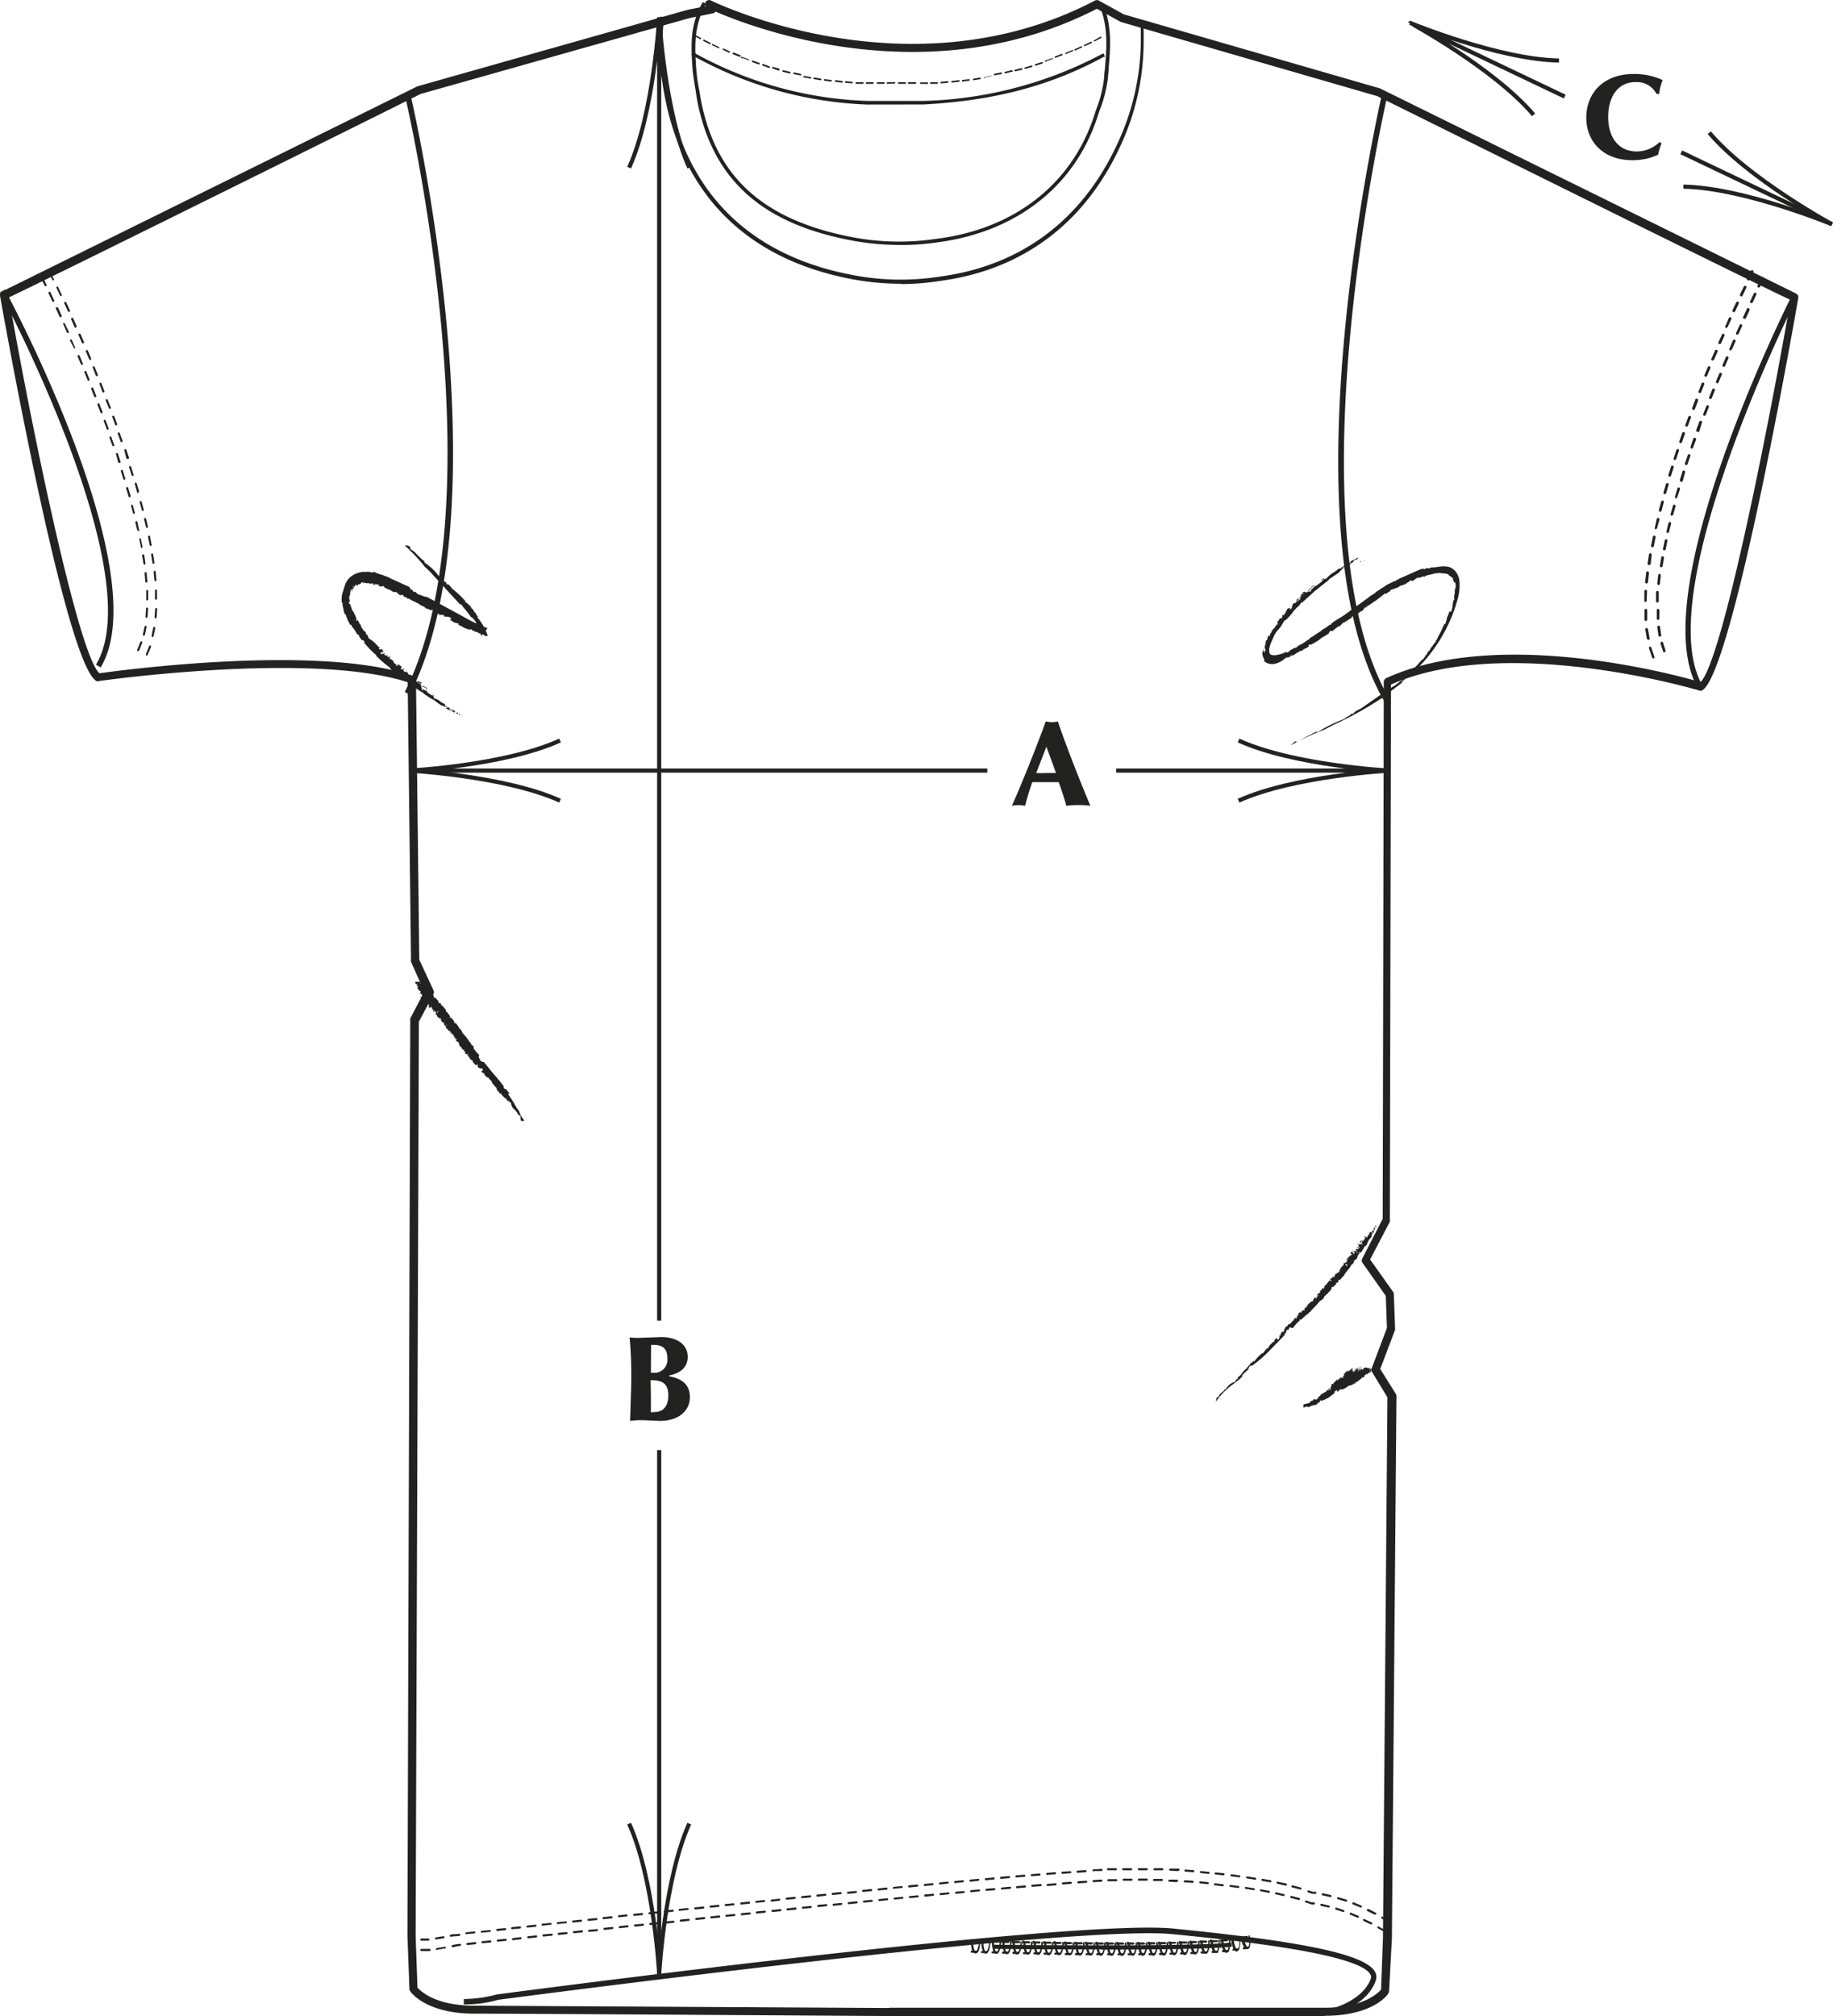 <svg xmlns="http://www.w3.org/2000/svg" viewBox="0 0 221.12 243.16" xmlns:v="https://vecta.io/nano"><g fill="#222221"><path d="M104.58 12.61a46.62 46.62 0 0 1-21.18-6l.1-.17v-.17h.06a46.15 46.15 0 0 0 21 5.9h6.87A48.6 48.6 0 0 0 133 6.48h.16l.13.37h-.13c-6.38 3.49-13.29 5.31-21.74 5.75zm2.73 229.54h52.46c4.64 0 6.44-1.74 6.83-2.18l.23-6.24.54-65.2-1.88-3.1a.51.51 0 0 1 0-.45l1.82-4.82-.14-3.87-2.82-4a.51.51 0 0 1 0-.53l2.45-4.76.13-64.75a.51.51 0 0 1 .29-.46c13.7-6.26 35.27-.31 37.91.48 2.49-2.27 7.93-29.14 10.87-46.09-7.5-3.55-49.42-24.38-49.87-24.59l-30.92-8.94-2.89-1.59c-20.17 10.36-41.23 2.4-46 .34a.51.51 0 0 1-.32.21l-2.82.57-32.46 9.16c-.34.19-42.26 21-49.66 24.54C4 52.64 9.53 79.09 12 81.2c2.6-.37 26.57-3.57 37.84.33a.51.51 0 0 1 .34.47l.4 33.75 1.72 3.7a.56.56 0 0 1 0 .44l-1.77 3.33-.39 110.28.22 6.21c.38.44 2.17 2.19 6.84 2.19l50.1.28zm52.46 1h-52.46c-.44 0-44.48-.29-50.09-.29-5.88 0-7.68-2.61-7.75-2.72a.53.53 0 0 1-.08-.27l-.24-6.4.34-110.41a.59.59 0 0 1 0-.23l1.7-3.23-1.61-3.6a.74.74 0 0 1 0-.21l-.4-33.51c-11.61-3.76-37-.18-37.23-.14a.47.47 0 0 1-.31 0C8 80.16.82 40.22 0 35.67a.48.48 0 0 1 .28-.53l50.08-24.73 32.57-9.22 2.2-.44a.48.48 0 0 1 .17-.68.48.48 0 0 1 .48 0c.24.11 23.91 11.69 46.31 0a.49.49 0 0 1 .47 0l3 1.66 30.91 8.93 50.19 24.74a.5.5 0 0 1 .27.54c-.8 4.63-8 45.32-11.6 47.33a.5.5 0 0 1-.38 0c-.24-.07-23.18-6.88-37.15-.71l-.14 64.55a.52.52 0 0 1 0 .24l-2.38 4.55 2.76 3.89a.52.52 0 0 1 .1.27l.15 4.14a.67.67 0 0 1 0 .2l-1.79 4.71 1.88 3a.5.5 0 0 1 .08.26l-.55 65.35-.34 6.41a.5.5 0 0 1-.08.26c0 .11-1.79 2.73-7.7 2.73z"/><path d="M108.67 34.22a31.4 31.4 0 0 1-6-.57C89.55 31.13 81.64 22.8 79.85 9.55A23.14 23.14 0 0 1 79.7 2l.44.05a23.19 23.19 0 0 0 .16 7.39c1.78 13.05 9.55 21.27 22.51 23.72a30.48 30.48 0 0 0 10.69.18c9.7-1.32 17.07-6.83 21.29-16a29.51 29.51 0 0 0 2.83-12.45V4a4.19 4.19 0 0 0-.11-1.11l-.09-.24.44-.07v.31a4.4 4.4 0 0 1 .1 1.2V5a29.83 29.83 0 0 1-2.82 12.64c-4.29 9.29-11.77 14.89-21.65 16.23a30.56 30.56 0 0 1-4.87.39zM84.42 4.71h0l-.71-.38a.11.11 0 0 1 0-.13.09.09 0 0 1 .13 0l.71.38a.09.09 0 0 1-.13.13M132 5a.1.1 0 0 1-.05-.14.12.12 0 0 1 .05 0l.7-.41a.12.12 0 0 1 .14 0 .11.11 0 0 1 0 .13l-.72.38zm-46.43.3h0l-.72-.36a.09.09 0 1 1 .15-.13l.72.36a.1.1 0 0 1 0 .13.1.1 0 0 1 0 .06zm45.31.25a.1.1 0 0 1-.1 0 .12.12 0 0 1 0-.15h.05l.73-.35a.09.09 0 1 1 .13.13l-.73.35zm-44.15.29h0L86 5.5a.1.1 0 0 1-.11-.1.13.13 0 0 1 0-.06.11.11 0 0 1 .14 0h0l.72.34a.1.1 0 0 1 0 .14h0zm43 .24a.11.11 0 0 1-.09 0 .11.11 0 0 1 0-.14l.73-.33a.1.1 0 0 1 .14 0 .11.11 0 0 1 0 .15h-.06l-.73.33zm-41.79.28h0L87.19 6a.1.1 0 0 1 0-.13.09.09 0 0 1 .12 0h0l.73.32a.07.07 0 0 1 0 .09.09.09 0 0 1-.08.08m40.63.19a.1.1 0 0 1-.06-.13.11.11 0 0 1 .06-.07l.74-.3a.1.1 0 0 1 .13 0h0a.1.1 0 0 1-.06.13l-.75.31zm-39.43.29h0l-.76-.31a.1.1 0 0 1 0-.13.11.11 0 0 1 .13-.06l.75.31a.1.1 0 0 1 .07.13.16.16 0 0 1-.07.07zm38.19.16a.09.09 0 0 1-.09-.06.1.1 0 0 1 0-.13l.76-.29a.1.1 0 0 1 .14 0 .1.1 0 0 1 0 .14h0l-.75.28zm-37 .28h0L89.56 7a.1.1 0 0 1-.14 0 .09.09 0 0 1 0-.13.1.1 0 0 1 .13 0l.75.28a.11.11 0 0 1 .07.13.09.09 0 0 1-.07.06m35.83.15a.1.1 0 0 1-.07-.13.1.1 0 0 1 .07-.07l.75-.26A.1.1 0 0 1 127 7a.1.1 0 0 1-.06.13l-.75.27zm-34.61.28h0l-.76-.27a.11.11 0 0 1-.06-.13.1.1 0 0 1 .12-.06h0l.75.26a.11.11 0 0 1 .07.13.12.12 0 0 1-.07.07zm33.39.16a.11.11 0 0 1-.07-.13.12.12 0 0 1 .07-.07l.75-.24a.1.1 0 0 1 .13.06.1.1 0 0 1-.07.12l-.75.25zm-32.17.26h0L92 7.91a.09.09 0 0 1-.06-.12.09.09 0 0 1 .12-.07l.74.28a.09.09 0 0 1 .07.12.08.08 0 0 1-.07.07zm30.92.12a.09.09 0 0 1-.07-.12.1.1 0 0 1 .07-.07l.77-.22a.09.09 0 0 1 .12.06h0a.09.09 0 0 1-.06.12l-.78.22zM94 8.54h0l-.8-.28a.1.1 0 0 1-.06-.13.09.09 0 0 1 .06-.07l.77.21a.11.11 0 0 1 .07.14.09.09 0 0 1-.07.06zm28.47.06a.1.1 0 0 1-.1-.07.1.1 0 0 1 .08-.12l.78-.19a.11.11 0 0 1 .11.1.13.13 0 0 1-.06.1l-.79.18zm-27.22.26h0l-.79-.19a.1.1 0 0 1-.07-.12.1.1 0 0 1 .12-.08l.78.19a.1.1 0 0 1 .07.13.12.12 0 0 1-.07.07zm26 0a.12.12 0 0 1-.08-.13.14.14 0 0 1 .08-.07l.78-.19a.1.1 0 0 1 .12.07.1.1 0 0 1-.06.13H122zm-24.72.23h0l-.76-.15a.12.12 0 0 1-.07-.13.09.09 0 0 1 .12-.07l.75.16a.1.1 0 0 1 .08.12.11.11 0 0 1-.13.08h0zm23.45 0a.09.09 0 0 1-.09-.08.09.09 0 0 1 .07-.11h0l.78-.16a.11.11 0 0 1 .13.07.1.1 0 0 1-.06.12h0l-.79.15zm-22.16.4h0L97 9.34a.09.09 0 0 1-.08-.11h0a.1.1 0 0 1 .08-.08l.79.15a.1.1 0 0 1 .07.13.1.1 0 0 1-.07.07zm20.93 0a.11.11 0 0 1-.07-.13.12.12 0 0 1 .07-.07l.79-.14a.11.11 0 0 1 .07-.06.12.12 0 0 1-.09.12l-.79.14zm-1.27.19a.11.11 0 0 1-.1-.09.1.1 0 0 1 .08-.11l.79-.12a.1.1 0 0 1 0 .19l-.79.13zM99 9.68h0l-.79-.13a.11.11 0 0 1-.09-.12.1.1 0 0 1 .12-.08l.79.13a.1.1 0 0 1 .06.13.11.11 0 0 1-.06.07zm17.13.16a.1.1 0 0 1-.1-.09.09.09 0 0 1 .08-.11l.79-.09a.1.1 0 0 1 .07.13.11.11 0 0 1-.07.06l-.8.1zm-15.86 0h0l-.8-.1a.11.11 0 0 1-.09-.11.1.1 0 0 1 .11-.08l.79.09a.1.1 0 0 1 .06.13.11.11 0 0 1-.06.07zm14.59.12a.1.1 0 1 1 0-.2h0l.8-.09a.1.1 0 0 1 .11.08.09.09 0 0 1-.07.11h0l-.8.09zm-13.31 0h0l-.75-.09a.12.12 0 0 1-.09-.12.09.09 0 0 1 .11-.08h0l.75.09a.1.1 0 0 1 0 .2zm12 .09a.11.11 0 0 1-.11-.09.11.11 0 0 1 .1-.1l.8-.07a.12.12 0 0 1 .07.13.16.16 0 0 1-.07.07l-.8.06zm-10.75 0h0l-.8-.06a.1.1 0 0 1-.07-.13.1.1 0 0 1 .07-.07l.8.07a.1.1 0 0 1 .07.12.1.1 0 0 1-.07.07m9.47.06a.1.1 0 0 1-.07-.13.12.12 0 0 1 .07-.07h.8a.1.1 0 0 1 .06.13.09.09 0 0 1-.06.07zm-8.19 0h-.8a.1.1 0 0 1-.07-.13.12.12 0 0 1 .07-.07h.8a.1.1 0 0 1 0 .2m6.9 0A.1.1 0 0 1 111 10a.12.12 0 0 1 .07-.07h.8a.1.1 0 0 1 0 .2zm-5.65 0h-.81a.11.11 0 0 1-.07-.13.12.12 0 0 1 .07-.07h.8a.1.1 0 0 1 .07.13.12.12 0 0 1-.07.07zm4.33 0a.1.1 0 0 1-.06-.2h.86a.11.11 0 0 1 .07.13.12.12 0 0 1-.07.07zm-.47 0h-.8a.11.11 0 0 1-.07-.13.12.12 0 0 1 .07-.07h.8a.1.1 0 0 1 0 .2m-2.09 0a.1.1 0 0 1-.06-.2h.96a.11.11 0 0 1 0 .09.12.12 0 0 1-.07.07zm-.47 0h-.8a.11.11 0 0 1-.07-.13.12.12 0 0 1 .07-.07h.8a.1.1 0 0 1 0 .2"/><path d="M16.67 59.47a.14.14 0 0 1-.13-.09l-.28-1a.12.12 0 0 1 .08-.15h0a.12.12 0 0 1 .15.06h0l.28.94a.13.13 0 0 1-.07.16h0zM15 57.85a.11.11 0 0 1-.12-.08l-.3-.94a.13.13 0 0 1 .07-.16.13.13 0 0 1 .16.08l.3.94a.13.13 0 0 1-.07.16h0zm1-.45a.11.11 0 0 1-.12-.09l-.31-.94a.12.12 0 0 1 .08-.15.12.12 0 0 1 .16.08l.3.94a.14.14 0 0 1-.07.16h0zm-1.63-1.58a.11.11 0 0 1-.12-.09l-.25-.94a.11.11 0 0 1 .08-.15.12.12 0 0 1 .15.08l.31.94a.12.12 0 0 1-.07.16h0zm1-.47a.13.13 0 0 1-.13-.09l-.24-.94a.12.12 0 0 1 .08-.15.12.12 0 0 1 .16.08l.32.94a.14.14 0 0 1-.07.16h0zm-1.7-1.53a.13.13 0 0 1-.12-.08l-.34-.94a.13.13 0 0 1 .07-.16h0a.12.12 0 0 1 .15.07l.34.94a.11.11 0 0 1-.07.16h0zm1-.49a.1.1 0 0 1-.12-.08l-.34-.94a.12.12 0 0 1 .08-.16.12.12 0 0 1 .15.07l.34.94a.12.12 0 0 1-.07.16h0zM13 51.83a.13.13 0 0 1-.13-.09l-.35-.94a.14.14 0 0 1 .07-.16h0a.13.13 0 0 1 .16.08l.35.94a.14.14 0 0 1-.07.16h0zm1-.52a.13.13 0 0 1-.11-.09l-.35-.94a.13.13 0 0 1 .24-.08l.35.94a.14.14 0 0 1-.07.16H14zm-1.75-1.46a.12.12 0 0 1-.11-.07l-.38-.94a.14.14 0 0 1 .06-.18.13.13 0 0 1 .17.06l.37.94a.12.12 0 0 1-.07.16h0zm1-.54a.12.12 0 0 1-.11-.07l-.38-.94a.13.13 0 0 1 .07-.16h0a.14.14 0 0 1 .16.07l.37.94a.11.11 0 0 1-.07.16h0zm-1.78-1.41a.12.12 0 0 1-.11-.07l-.36-.94a.13.13 0 0 1 .24-.09l.37.94a.11.11 0 0 1-.07.16h0zm1-.56a.11.11 0 0 1-.11-.08l-.36-.94a.12.12 0 0 1 .07-.16.13.13 0 0 1 .16.07h0l.37.94a.13.13 0 0 1-.07.16zm-1.79-1.41a.12.12 0 0 1-.11-.08l-.38-.94a.11.11 0 0 1 .07-.16.12.12 0 0 1 .16.06h0l.37.94a.12.12 0 0 1-.06.16zm1-.57a.13.13 0 0 1-.12-.08l-.37-.94a.13.13 0 0 1 .08-.16.12.12 0 0 1 .15.07l.38.94a.11.11 0 0 1-.07.16zM9.87 44a.12.12 0 0 1-.11-.08l-.4-.92a.13.13 0 0 1 .08-.16.12.12 0 0 1 .16.06l.39.94a.13.13 0 0 1-.06.17zm1-.59a.12.12 0 0 1-.11-.07l-.4-.95a.12.12 0 0 1 .07-.16.13.13 0 0 1 .17.06l.39.94a.13.13 0 0 1-.06.17zM9 42a.12.12 0 0 1-.07 0l-.45-.86a.13.13 0 0 1 0-.17h0a.13.13 0 0 1 .17 0h0l.41.95a.12.12 0 0 1-.06.16h0zm1-.57a.12.12 0 0 1-.11-.07l-.41-.94a.132.132 0 0 1 .24-.11l.41.94a.14.14 0 0 1-.07.17zm-1.82-1.27a.13.13 0 0 1-.12-.08l-.41-.94a.13.13 0 0 1 0-.17h0a.13.13 0 0 1 .17.05h0l.48.98a.12.12 0 0 1-.06.16h-.06zm1-.63a.14.14 0 0 1-.18-.07l-.41-.94a.13.13 0 0 1 .05-.17h0a.13.13 0 0 1 .17 0h0l.42.94a.13.13 0 0 1-.06.17h-.03zM7.3 38.27a.12.12 0 0 1-.11-.07l-.43-.94a.13.13 0 0 1 0-.17h0a.12.12 0 0 1 .17 0H7l.42.94a.13.13 0 0 1 0 .17h0zm1-.66a.12.12 0 0 1-.11-.07l-.43-.94a.134.134 0 0 1 .24-.12l.42.94a.12.12 0 0 1 0 .17h0zm-1.89-1.22a.13.13 0 0 1-.12-.08l-.43-.94a.13.13 0 0 1 .06-.17.14.14 0 0 1 .17.06l.43.94a.13.13 0 0 1 0 .17h0zm.94-.68a.11.11 0 0 1-.11-.07l-.44-.94a.13.13 0 0 1 .2-.12l.43.94a.13.13 0 0 1 0 .17h0zm-1.86-1.2a.14.14 0 0 1-.11-.07l-.45-.87A.12.12 0 0 1 5 33.4a.13.13 0 0 1 .17.05l.45.9a.12.12 0 0 1-.05.16h-.08zm.94-.69a.13.13 0 0 1-.11-.06l-.45-.9a.13.13 0 0 1 0-.17h0a.14.14 0 0 1 .17.06l.45.89a.13.13 0 0 1 0 .17h-.06zm5.72 46.69l-.57-.35C18.14 69.29.22 35.6 0 35.26l.59-.32c.78 1.41 18.31 34.39 11.55 45.56zM204.82 83c-6.58-11.42 10.59-45.84 11.3-47.29l.6.3c-.19.36-17.79 35.55-11.35 46.66zm-155.4.78l-.59-.33c11.53-22.74.14-71.53 0-72l.66-.15c.14.51 11.58 49.55-.06 72.47zM167 84.6c-12.33-21.23-.34-73-.22-73.56l.66.15c-.12.52-12 52.05.14 73.07zm-58.52-55.06a31.7 31.7 0 0 1-5.33-.46c-10.54-1.89-16.47-6.74-18.69-15.37a20.39 20.39 0 0 1-.47-2.3l-.06-.41c-.13-.77-.33-1.94-.38-2.59-.23-3.2-.28-5.5 1.23-8.17l.39.23c-1.44 2.6-1.39 4.86-1.17 7.96a18.56 18.56 0 0 0 .38 2.57l.06.37a21.35 21.35 0 0 0 .46 2.25c2.16 8.47 8 13.18 18.32 15.06a30.09 30.09 0 0 0 9.61.14c9.48-1.14 16.47-6.59 19.17-14.9l.25-.75a15.24 15.24 0 0 0 .94-3.76 10.54 10.54 0 0 1 .1-1.13c.21-2.52.43-5.11-.7-7.72l.41-.21c1.18 2.7.95 5.36.74 7.93 0 .37-.07.75-.09 1.12a15.41 15.41 0 0 1-1 3.91l-.25.75c-2.75 8.47-9.88 14-19.54 15.2a28.45 28.45 0 0 1-4.42.28zM18.39 76.85h0a.13.13 0 0 1-.1-.15h0l.19-1a.13.13 0 0 1 .15-.09.13.13 0 0 1 .1.15l-.19.94a.12.12 0 0 1-.14.1h0m-.73-2.28h0a.13.13 0 0 1-.12-.13h0l.07-1a.12.12 0 0 1 .24 0l-.06 1a.14.14 0 0 1-.13.12m1.09.06h0a.12.12 0 0 1-.12-.13l.08-1a.12.12 0 1 1 .24.02l-.07 1a.13.13 0 0 1-.13.11m-1-2.16a.12.12 0 0 1-.12-.12v-1a.11.11 0 0 1 .11-.13h0a.12.12 0 0 1 .12.12v1a.12.12 0 0 1-.11.13h0m1.06-.07a.12.12 0 0 1-.12-.12v-1a.14.14 0 0 1 .11-.13h0a.12.12 0 0 1 .13.11h0v1a.13.13 0 0 1-.13.13m-1.15-2.07a.13.13 0 0 1-.13-.11l-.09-1a.12.12 0 0 1 .11-.13c.08 0 .13 0 .13.11l.1 1a.12.12 0 0 1-.11.13zm1.09-.17a.11.11 0 0 1-.12-.11l-.1-1a.12.12 0 0 1 .11-.13c.07 0 .14 0 .14.11l.09 1a.12.12 0 0 1-.11.13zm-1.32-2a.12.12 0 0 1-.12-.1l-.16-1a.14.14 0 0 1 .11-.14h0a.15.15 0 0 1 .14.11l.15 1a.12.12 0 0 1-.1.14h0zm1.08-.09a.12.12 0 0 1-.12-.1l-.15-1a.12.12 0 0 1 .1-.14h0a.12.12 0 0 1 .14.1l.15 1a.12.12 0 0 1-.1.14h0zm-1.41-1.9a.13.13 0 0 1-.1-.1l-.19-.94a.13.13 0 0 1 .1-.15.13.13 0 0 1 .09.09l.19.94a.11.11 0 0 1-.09.14h0zm1.07-.29a.11.11 0 0 1-.12-.1l-.19-.94a.13.13 0 1 1 .25 0l.18.94a.11.11 0 0 1-.09.15h0zM16.67 64a.14.14 0 0 1-.13-.1l-.21-.9a.124.124 0 0 1 .24-.06l.22 1a.14.14 0 0 1-.09.15zm1.06-.34a.12.12 0 0 1-.12-.1l-.23-.94a.13.13 0 0 1 .09-.15h0a.14.14 0 0 1 .15.09l.22.95a.12.12 0 0 1-.09.15h0zM16.18 62a.14.14 0 0 1-.13-.1l-.25-.94a.12.12 0 0 1 .15-.08h.06l.25.94a.11.11 0 0 1-.09.15h0zm1.05-.38a.12.12 0 0 1-.12-.1l-.26-.94a.14.14 0 0 1 .09-.15h0a.13.13 0 0 1 .15.1l.25.94a.12.12 0 0 1-.08.15h0zm-1.6-1.65a.12.12 0 0 1-.12-.09l-.28-.94a.13.13 0 1 1 .24-.08l.28.94a.12.12 0 0 1-.07.16h0zm193.53-22.33h-.07a.16.16 0 0 1-.09-.22h0l.44-.94a.16.16 0 0 1 .22-.09.17.17 0 0 1 .09.23l-.44.94a.16.16 0 0 1-.15.08m1.27.81h-.06a.16.16 0 0 1-.09-.22h0l.44-.94a.16.16 0 0 1 .2-.13.18.18 0 0 1 .13.21v.06l-.44.94a.18.18 0 0 1-.15.08m-.46-2.73h0a.17.17 0 0 1-.09-.22.1.1 0 0 1 0 0l.45-.94a.16.16 0 0 1 .22-.08.17.17 0 0 1 .08.23l-.45.94a.16.16 0 0 1-.17.11zm1.28.83h-.08a.16.16 0 0 1-.07-.22l.44-.95a.18.18 0 0 1 .23-.07.16.16 0 0 1 .07.22l-.44.95a.15.15 0 0 1-.15.07m-.38-2.73h-.07a.18.18 0 0 1-.08-.23l.47-.94a.17.17 0 0 1 .3.15l-.47.94a.14.14 0 0 1-.15.08m1.27.85h-.07a.17.17 0 0 1-.08-.23l.45-.94a.172.172 0 0 1 .31.15l-.46.94a.18.18 0 0 1-.15.08M16.67 78.53h-.05a.13.13 0 0 1-.07-.16l.38-.94a.123.123 0 1 1 .23.09l-.38.94a.12.12 0 0 1-.11.07m1 .52h0a.13.13 0 0 1-.07-.16l.38-.94a.13.13 0 0 1 .16-.09.14.14 0 0 1 .08.16l-.42.98a.15.15 0 0 1-.13.07m-.34-2.4h0a.13.13 0 0 1-.1-.15h0l.21-.94a.13.13 0 0 1 .15-.1.12.12 0 0 1 .09.15l-.2.94a.13.13 0 0 1-.15.1h0m192.25-36.31h-.07a.16.16 0 0 1-.08-.21l.43-.95a.15.15 0 0 1 .21-.08h0a.17.17 0 0 1 .08.22l-.43.94a.18.18 0 0 1-.15.08m-1.29-.8h-.07a.16.16 0 0 1-.08-.21l.43-1a.15.15 0 0 1 .21-.08h0a.16.16 0 0 1 .08.22l-.43.94a.18.18 0 0 1-.15.08m-2.5 5.93h-.06a.16.16 0 0 1-.09-.22l.4-.94a.17.17 0 0 1 .22-.1.18.18 0 0 1 .09.22l-.41.94a.15.15 0 0 1-.15.1m1.3.75h0A.18.18 0 0 1 207 46l.4-.94a.17.17 0 0 1 .21-.09.16.16 0 0 1 .1.21l-.4.94a.17.17 0 0 1-.22.1m-.48-2.73h-.07a.18.18 0 0 1-.09-.22l.42-.94a.17.17 0 1 1 .32.1h0l-.42.94a.15.15 0 0 1-.15.09m1.33.77h-.07a.17.17 0 0 1-.08-.22l.4-.94a.18.18 0 0 1 .22-.08.17.17 0 0 1 .09.21l-.41.95a.18.18 0 0 1-.15.08m-.5-2.73h-.06a.17.17 0 0 1-.09-.22l.43-.94a.15.15 0 0 1 .22-.06.15.15 0 0 1 .08.2l-.42.94a.16.16 0 0 1-.16.08m1.32.78h-.07a.17.17 0 0 1-.08-.21l.42-1a.17.17 0 0 1 .22-.1.16.16 0 0 1 .1.21 0 0 0 0 1 0 0l-.42.94a.16.16 0 0 1-.16.08m-2.45 5.92h-.06a.18.18 0 0 1-.09-.22l.38-.94a.16.16 0 0 1 .21-.09.16.16 0 0 1 .1.21l-.38.94a.18.18 0 0 1-.16.1M205 47.4h0a.16.16 0 0 1-.1-.21l.38-.95a.17.17 0 0 1 .22-.09.18.18 0 0 1 .09.22l-.38.94a.15.15 0 0 1-.16.09"/><path d="M54.6 234.84a.12.12 0 0 1-.12-.13.12.12 0 0 1 .12-.12l.39-.09.48-.06a.12.12 0 0 1 .14.11.12.12 0 0 1-.1.14h0l-.45.06-.37.1zm-.22-1.26a.12.12 0 1 1 0-.24l.22-.06h.09.22l.47-.05a.13.13 0 0 1 .15.11.13.13 0 0 1-.11.14h0l-.47.05h-.28l-.21.06zm-1.66 1.62a.12.12 0 0 1-.13-.12.13.13 0 0 1 .13-.13l.94-.16a.14.14 0 0 1 .14.1.15.15 0 0 1-.14.11l-.94.16zm-.12-1.29a.12.12 0 0 1-.12-.12.12.12 0 0 1 .12-.13l.89-.14a.13.13 0 0 1 .13.13.12.12 0 0 1-.13.12zm-1.77 1.4a.13.13 0 0 1 0-.26h1a.13.13 0 0 1 .12.12.13.13 0 0 1-.12.14zm0-1.25a.13.13 0 0 1 0-.26h.85a.12.12 0 0 1 .12.12.14.14 0 0 1-.12.14zM159.9 243h-.21l.11-.66c.63.11 4.52-.94 5.56-3.67a.65.65 0 0 0-.08-.59c-1.6-2.57-17.13-4.14-23.75-4.8-12.23-1.24-80.74 7.83-81.42 7.91a15 15 0 0 1-4.16.56v-.65a16.28 16.28 0 0 0 4-.56c.73-.09 69.3-9.18 81.62-7.94 11.67 1.18 22.69 2.62 24.25 5.13a1.26 1.26 0 0 1 .13 1.16c-1 2.9-4.78 4.12-6 4.12zm39.56-163.59a.17.17 0 0 1-.16-.12l-.38-1.1A.18.18 0 0 1 199 78a.17.17 0 0 1 .2.11l.38 1.1a.17.17 0 0 1-.1.21zm1.32-.74a.15.15 0 0 1-.16-.11l-.31-.94a.18.18 0 0 1 .11-.21.15.15 0 0 1 .2.1h0l.3.95a.17.17 0 0 1-.11.2zm-1.95-1.52a.17.17 0 0 1-.17-.14l-.19-1.13a.17.17 0 0 1 .33 0L199 77a.18.18 0 0 1-.14.19zm1.41-.36a.17.17 0 0 1-.17-.14l-.15-1a.18.18 0 0 1 .14-.19.17.17 0 0 1 .19.13h0l.15 1a.17.17 0 0 1-.14.19zm-1.69-1.9a.16.16 0 0 1-.17-.16V73.6a.17.17 0 0 1 .16-.17.17.17 0 0 1 .17.16v1.13a.17.17 0 0 1-.16.17m1.47-.13a.16.16 0 0 1-.16-.16v-1a.17.17 0 0 1 .15-.17.17.17 0 0 1 .17.16v1a.17.17 0 0 1-.16.17m-1.5-2.15h0a.16.16 0 0 1-.16-.18V71.3a.17.17 0 0 1 .17-.16.17.17 0 0 1 .16.18l-.05 1.13a.17.17 0 0 1-.17.16m1.46.06h0a.17.17 0 0 1-.16-.18v-1.06a.17.17 0 0 1 .17-.16.17.17 0 0 1 .16.18v1.06a.17.17 0 0 1-.17.16m-1.32-2.3h0a.17.17 0 0 1-.15-.19l.12-1.11c0-.09.1-.19.19-.15a.17.17 0 0 1 .15.19h0l-.12 1.11a.18.18 0 0 1-.19.15h0m1.46.19h0a.16.16 0 0 1-.15-.19h0l.11-1a.17.17 0 0 1 .17-.15.18.18 0 0 1 .15.19h0l-.11 1a.17.17 0 0 1-.17.15m-1.18-2.4h0a.18.18 0 0 1-.14-.19l.17-1.09a.16.16 0 0 1 .19-.14.17.17 0 0 1 .14.19l-.12 1.07a.17.17 0 0 1-.19.14m1.44.28h0a.17.17 0 0 1-.14-.19l.16-1a.18.18 0 0 1 .19-.14.16.16 0 0 1 .14.18l-.16 1a.18.18 0 0 1-.19.14M199.31 66h0a.16.16 0 0 1-.13-.19l.21-1.08a.18.18 0 0 1 .2-.13.17.17 0 0 1 .13.2l-.21 1.07a.17.17 0 0 1-.2.13m1.43.38h0a.17.17 0 0 1-.13-.2l.21-1a.163.163 0 1 1 .32.06l-.2 1a.17.17 0 0 1-.2.13m-1-2.52h0a.16.16 0 0 1-.12-.2l.24-1.06a.17.17 0 0 1 .21-.11.16.16 0 0 1 .12.18l-.28 1a.16.16 0 0 1-.16.14zm1.41.44h0a.17.17 0 0 1-.12-.2l.24-1a.17.17 0 0 1 .19-.13h0a.17.17 0 0 1 .13.19l-.25 1a.16.16 0 0 1-.2.12m-.9-2.56h0a.16.16 0 0 1-.12-.2h0l.28-1.05a.17.17 0 0 1 .32.08l-.28 1.06a.18.18 0 0 1-.2.12m1.41.49h0a.17.17 0 0 1-.12-.21l.28-1a.16.16 0 0 1 .19-.13h0a.16.16 0 0 1 .12.2h0l-.28 1a.18.18 0 0 1-.21.12m-.85-2.6h0a.18.18 0 0 1-.11-.21l.3-1a.17.17 0 0 1 .21-.11.15.15 0 0 1 .11.2l-.3 1a.16.16 0 0 1-.21.11m1.4.54h0a.18.18 0 0 1-.12-.21l.29-1a.15.15 0 0 1 .19-.12h0a.18.18 0 0 1 .12.21l-.34 1a.19.19 0 0 1-.15.11m-.79-2.62h0a.17.17 0 0 1-.12-.21l.32-1a.16.16 0 0 1 .21-.11.15.15 0 0 1 .11.2l-.32 1a.15.15 0 0 1-.2.11m1.38.59h0a.16.16 0 0 1-.11-.21l.31-1a.16.16 0 0 1 .21-.11.17.17 0 0 1 .11.21L203 58a.17.17 0 0 1-.16.12m-.73-2.64H202a.16.16 0 0 1-.1-.21l.33-1a.18.18 0 0 1 .21-.11.17.17 0 0 1 .1.21l-.34 1a.15.15 0 0 1-.15.1m1.37.62h-.06a.16.16 0 0 1-.1-.2l.34-1a.17.17 0 0 1 .21-.11.18.18 0 0 1 .1.21l-.34 1a.16.16 0 0 1-.15.1m-.68-2.65h-.05a.18.18 0 0 1-.11-.22l.35-1a.171.171 0 1 1 .32.12h0l-.35 1a.18.18 0 0 1-.16.1m1.36.66h-.06a.17.17 0 0 1-.1-.22l.34-1a.18.18 0 0 1 .33.12l-.38 1a.2.2 0 0 1-.12.12zm-.63-2.64h-.06a.17.17 0 0 1-.1-.22l.37-1a.19.19 0 0 1 .24-.06.18.18 0 0 1 .07.17l-.37 1a.18.18 0 0 1-.15.1m1.32.62h-.06a.16.16 0 0 1-.11-.21h0l.37-1a.18.18 0 0 1 .22-.1.17.17 0 0 1 .1.22L205 52a.16.16 0 0 1-.15.1m-.57-2.67h-.06a.18.18 0 0 1-.09-.22l.38-1a.16.16 0 0 1 .19-.13.17.17 0 0 1 .14.2v.06l-.38 1a.18.18 0 0 1-.16.1m1.32.7h-.06a.17.17 0 0 1-.09-.22l.37-.94a.16.16 0 0 1 .21-.1h0a.17.17 0 0 1 .09.22l-.37.94a.19.19 0 0 1-.16.1M56.27 233.3a.12.12 0 0 1-.13-.12.13.13 0 0 1 .13-.13l.94-.1a.11.11 0 0 1 .13.09.13.13 0 0 1-.1.14h0l-1 .09zm.12 1.28a.12.12 0 0 1-.13-.12.13.13 0 0 1 .13-.13l.94-.1a.13.13 0 1 1 0 .26zm1.72-1.47A.12.12 0 0 1 58 233a.13.13 0 0 1 .13-.13l.94-.09a.11.11 0 0 1 .14.08h0a.12.12 0 0 1-.1.14h0l-.94.09zm.09 1.26a.12.12 0 0 1-.12-.12.12.12 0 0 1 .12-.13l.95-.09a.12.12 0 0 1 .12.12.12.12 0 0 1-.12.13zm1.8-1.48a.13.13 0 1 1 0-.26l.94-.09a.12.12 0 0 1 .12.13.12.12 0 0 1-.12.12zm.06 1.29a.13.13 0 0 1 0-.26l.94-.09a.13.13 0 0 1 .13.12.13.13 0 0 1-.13.13zm1.72-1.5a.12.12 0 0 1-.12-.13.12.12 0 0 1 .12-.12l.94-.1a.13.13 0 0 1 0 .26zm.1 1.32a.13.13 0 0 1-.12-.11.12.12 0 0 1 .1-.14h0l.94-.12a.13.13 0 0 1 .12.12.13.13 0 0 1-.1.14h0zm1.76-1.52a.13.13 0 0 1-.13-.13.12.12 0 0 1 .13-.12l.94-.1a.13.13 0 0 1 0 .26zm.09 1.29a.13.13 0 0 1-.13-.13.12.12 0 0 1 .13-.12l.94-.1a.13.13 0 1 1 0 .26zm1.73-1.5a.13.13 0 0 1 0-.26l.94-.09a.11.11 0 0 1 .14.08h0a.12.12 0 0 1-.1.14h0l-.94.1zm.1 1.29a.13.13 0 0 1 0-.26l1-.09a.12.12 0 0 1 .12.13.12.12 0 0 1-.12.12zm1.75-1.48a.13.13 0 0 1 0-.26l.94-.09a.1.1 0 0 1 .13.08 0 0 0 0 1 0 0 .12.12 0 0 1-.1.14h0l-.94.1zm.09 1.29a.13.13 0 1 1 0-.26l.94-.09a.13.13 0 0 1 .13.13.12.12 0 0 1-.13.12zm1.74-1.5a.13.13 0 0 1-.13-.12.13.13 0 0 1 .13-.13l.94-.1a.13.13 0 1 1 0 .26zm.1 1.29a.13.13 0 0 1-.13-.13.12.12 0 0 1 .13-.12l.94-.1s.13 0 .14.12a.14.14 0 0 1-.1.14h0l-.95.09zm1.76-1.49a.12.12 0 0 1-.13-.12.13.13 0 0 1 .13-.13l.94-.09a.12.12 0 0 1 .13.12.13.13 0 0 1-.13.13zm.07 1.33a.12.12 0 0 1-.12-.12.12.12 0 0 1 .12-.13l.94-.09a.12.12 0 0 1 .13.12.13.13 0 0 1-.13.13zm1.75-1.53a.13.13 0 0 1 0-.26l.94-.09a.13.13 0 0 1 .13.13.12.12 0 0 1-.13.12zm.11 1.29a.13.13 0 1 1 0-.26l.94-.09a.12.12 0 0 1 .12.13.12.12 0 0 1-.12.12zm1.74-1.53a.13.13 0 0 1-.13-.11.12.12 0 0 1 .12-.13l.94-.1a.13.13 0 0 1 0 .25h0zm.09 1.32a.12.12 0 0 1-.12-.13.12.12 0 0 1 .12-.12l.94-.1a.13.13 0 0 1 .13.13.12.12 0 0 1-.13.12zm1.74-1.48a.12.12 0 0 1-.12-.12.12.12 0 0 1 .12-.13l.94-.1a.13.13 0 0 1 0 .26zm.11 1.29a.13.13 0 0 1-.13-.13.12.12 0 0 1 .13-.12l.94-.1a.13.13 0 0 1 0 .26zm1.74-1.49a.12.12 0 0 1-.13-.12.13.13 0 0 1 .13-.13l.94-.09a.12.12 0 0 1 .13.12.13.13 0 0 1-.13.13zm.1 1.3a.13.13 0 0 1-.13-.13.12.12 0 0 1 .13-.12l.94-.1a.13.13 0 1 1 0 .26zm1.75-1.5a.13.13 0 0 1 0-.26l.94-.09a.12.12 0 0 1 .13.12.13.13 0 0 1-.13.13zm.1 1.33a.13.13 0 1 1 0-.26l.94-.09a.12.12 0 0 1 .12.13.12.12 0 0 1-.12.12zm1.7-1.52a.13.13 0 0 1 0-.26l.94-.09a.12.12 0 0 1 .14.08h0a.12.12 0 0 1-.1.14h0l-.94.1zm.13 1.29a.13.13 0 0 1 0-.26l.94-.09a.13.13 0 0 1 .13.13.12.12 0 0 1-.13.12zm1.74-1.48a.12.12 0 0 1-.12-.13.12.12 0 0 1 .12-.12l.94-.1c.07 0 .14 0 .15.12a.14.14 0 0 1-.11.14h0l-.94.09zm.13 1.27a.13.13 0 0 1-.13-.13.12.12 0 0 1 .13-.12l.94-.1a.13.13 0 0 1 0 .26zm1.72-1.48a.13.13 0 0 1-.13-.13.12.12 0 0 1 .13-.12l.94-.1a.13.13 0 0 1 0 .26zm.09 1.29a.13.13 0 0 1-.13-.13.12.12 0 0 1 .13-.12l.94-.1a.13.13 0 0 1 0 .26zm1.73-1.48a.13.13 0 0 1-.12-.12.13.13 0 0 1 .11-.13l.94-.09a.12.12 0 0 1 .13.11.12.12 0 0 1-.12.13zm.1 1.29a.12.12 0 0 1-.13-.12.13.13 0 0 1 .13-.13l.94-.09a.12.12 0 0 1 .13.12.13.13 0 0 1-.13.13zm1.79-1.48a.13.13 0 1 1 0-.26l.94-.09a.12.12 0 0 1 .12.13.12.12 0 0 1-.12.12zm.06 1.3a.13.13 0 0 1 0-.26l.94-.09a.13.13 0 0 1 .13.13.12.12 0 0 1-.13.12zm1.75-1.5a.13.13 0 0 1-.12-.11.11.11 0 0 1 .11-.13l.94-.1a.13.13 0 0 1 .13.11.12.12 0 0 1-.11.13h0zm.07 1.29a.13.13 0 0 1 0-.26l.94-.09a.13.13 0 0 1 .13.13.12.12 0 0 1-.13.12zm1.79-1.44a.13.13 0 0 1-.13-.12.14.14 0 0 1 .12-.13l.91-.1a.12.12 0 0 1 .12.11.11.11 0 0 1-.11.13zm.09 1.25a.13.13 0 0 1-.13-.13.12.12 0 0 1 .13-.12l.94-.1a.13.13 0 0 1 0 .26zm3.57-1.67a.12.12 0 0 1-.13-.12.13.13 0 0 1 .13-.13l.94-.09a.12.12 0 0 1 .15.1.13.13 0 0 1-.11.15h0l-.94.09zM95 230.41a.12.12 0 0 1-.13-.12.13.13 0 0 1 .13-.13l.94-.1c.06 0 .13 0 .14.12a.13.13 0 0 1-.1.14h0l-.94.09zm-.1-1.29a.12.12 0 0 1-.12-.13.12.12 0 0 1 .12-.12l.94-.1c.07 0 .14 0 .15.12a.13.13 0 0 1-.11.14h0l-.94.09zm1.96 1.09a.12.12 0 0 1-.12-.12.12.12 0 0 1 .12-.13l.94-.09a.12.12 0 0 1 .13.12.13.13 0 0 1-.13.13z"/><use href="#B"/><path d="M98.71 230a.13.13 0 0 1 0-.26l.94-.09c.07 0 .13 0 .14.11a.12.12 0 0 1-.1.14h0l-.94.1zm1.75-1.45a.13.13 0 0 1 0-.26l.94-.09a.13.13 0 0 1 .13.13.12.12 0 0 1-.13.12zm.07 1.3a.13.13 0 0 1 0-.25l.94-.09a.13.13 0 0 1 .13.11.12.12 0 0 1-.11.13h0zm1.77-1.44a.13.13 0 0 1-.12-.12.12.12 0 0 1 .11-.13l.94-.09c.07 0 .14 0 .14.11a.12.12 0 0 1-.12.13l-.94.1zm.09 1.25a.13.13 0 0 1-.13-.13.12.12 0 0 1 .13-.12l.94-.1a.13.13 0 0 1 .13.13.12.12 0 0 1-.13.12zm1.75-1.48a.13.13 0 0 1-.13-.13.12.12 0 0 1 .13-.12l.94-.1a.13.13 0 1 1 0 .26zm.09 1.29a.12.12 0 0 1-.12-.11.11.11 0 0 1 .11-.13l.94-.1a.13.13 0 0 1 .13.12.14.14 0 0 1-.11.13h0zM106 228a.12.12 0 0 1-.13-.12.13.13 0 0 1 .13-.13l.94-.1a.13.13 0 1 1 0 .26zm.09 1.28a.13.13 0 0 1-.13-.11.12.12 0 0 1 .12-.13l.94-.1a.12.12 0 0 1 .12.12.13.13 0 0 1-.11.13h0zm1.75-1.47a.12.12 0 0 1-.13-.11.12.12 0 0 1 .12-.13l.94-.09a.11.11 0 0 1 .13.09h0a.12.12 0 0 1-.11.13l-.94.09zm.09 1.29a.11.11 0 0 1-.12-.11.11.11 0 0 1 .11-.13l.94-.09a.12.12 0 0 1 .13.11.14.14 0 0 1-.12.13h0zm1.83-.18a.11.11 0 0 1-.12-.11.12.12 0 0 1 .11-.13l.94-.09a.11.11 0 0 1 .13.11.12.12 0 0 1-.11.13l-.94.09zm-.08-1.28a.13.13 0 0 1 0-.26l.94-.09a.13.13 0 0 1 .15.1.13.13 0 0 1-.11.15h0l-.94.1zm1.85-.17a.13.13 0 0 1 0-.25l.94-.09c.07 0 .13 0 .13.11a.12.12 0 0 1-.11.13l-.94.1z"/><use href="#B" x="13"/><path d="M113.37 227.28a.13.13 0 0 1 0-.25l.94-.09a.13.13 0 0 1 .13.11.12.12 0 0 1-.12.13h0zm.1 1.29a.13.13 0 0 1-.13-.12.14.14 0 0 1 .12-.13l.94-.09c.06 0 .13 0 .13.11a.12.12 0 0 1-.11.13l-.94.1zm1.75-1.46a.13.13 0 0 1-.13-.12.14.14 0 0 1 .12-.13l.94-.09c.06 0 .13 0 .13.11a.12.12 0 0 1-.11.13l-.94.1zm.09 1.3a.13.13 0 0 1 0-.25l.94-.09a.11.11 0 0 1 .12.11.11.11 0 0 1-.11.13h0zm1.76-1.47a.12.12 0 0 1-.12-.11.12.12 0 0 1 .11-.14l.94-.09c.07 0 .13 0 .13.11a.11.11 0 0 1-.11.13l-.94.1zm.09 1.28a.13.13 0 0 1-.13-.11.14.14 0 0 1 .12-.14l.94-.09c.07 0 .13 0 .13.11a.12.12 0 0 1-.11.13l-1 .1zm1.76-1.45a.13.13 0 0 1-.12-.11.12.12 0 0 1 .12-.13l.94-.1s.13 0 .13.11a.14.14 0 0 1-.11.14l-.95.09zm.08 1.28a.13.13 0 0 1-.13-.13.12.12 0 0 1 .13-.12l.94-.08a.13.13 0 0 1 .13.13.12.12 0 0 1-.13.12zm1.77-1.45a.13.13 0 0 1-.13-.13.12.12 0 0 1 .13-.12l.94-.08a.13.13 0 0 1 .13.13.12.12 0 0 1-.13.12zm.09 1.29a.13.13 0 0 1-.12-.11.12.12 0 0 1 .11-.13l1-.1a.13.13 0 0 1 .12.11.14.14 0 0 1-.12.14zm1.76-1.46a.12.12 0 0 1-.12-.13.12.12 0 0 1 .12-.12l.94-.08a.13.13 0 0 1 0 .26zm.08 1.3a.13.13 0 0 1-.13-.13.12.12 0 0 1 .13-.12l.94-.08a.13.13 0 0 1 .13.13.12.12 0 0 1-.13.12zm1.77-1.45a.12.12 0 0 1-.12-.11.11.11 0 0 1 .11-.13l.94-.08a.11.11 0 0 1 .12.11.12.12 0 0 1-.11.14zm.06 1.28a.12.12 0 0 1-.12-.13.12.12 0 0 1 .12-.12l1-.08a.13.13 0 0 1 0 .26zm1.79-1.43a.12.12 0 0 1-.12-.13.12.12 0 0 1 .12-.12l.94-.08a.13.13 0 0 1 .13.13.12.12 0 0 1-.13.12zm.07 1.34a.13.13 0 0 1 0-.26l.94-.07a.12.12 0 0 1 .13.12.13.13 0 0 1-.13.13zm1.78-1.47a.13.13 0 1 1 0-.26l.94-.06a.14.14 0 0 1 .13.11.11.11 0 0 1-.11.13l-.94.07zm.06 1.28a.13.13 0 0 1 0-.26l.94-.06a.12.12 0 0 1 .13.12.13.13 0 0 1-.13.13zm1.77-1.41a.13.13 0 0 1 0-.26l.94-.06a.12.12 0 0 1 .13.12.13.13 0 0 1-.13.13zm.09 1.28a.13.13 0 1 1 0-.26l.94-.06a.12.12 0 0 1 .13.12.13.13 0 0 1-.13.13zm13.78-.06h0l-.94-.07a.12.12 0 0 1-.13-.12.13.13 0 0 1 .13-.13l.94.06a.13.13 0 0 1 0 .26m.07-1.29h0l-.94-.07a.12.12 0 0 1-.12-.12.12.12 0 0 1 .12-.13l.94.07a.12.12 0 0 1 .13.12.13.13 0 0 1-.13.13M142 227h0l-.94-.05a.13.13 0 0 1-.12-.13.12.12 0 0 1 .12-.12h.94a.14.14 0 0 1 .12.13.12.12 0 0 1-.12.13m.1-1.29h0l-.95-.06a.12.12 0 0 1-.12-.12h0a.13.13 0 0 1 .13-.12h1a.13.13 0 0 1 0 .26zm-1.94 1.19h-.94a.12.12 0 0 1-.13-.12.13.13 0 0 1 .13-.13h.94a.12.12 0 0 1 .12.13.12.12 0 0 1-.12.12m.05-1.29h-.94a.12.12 0 0 1-.12-.13.12.12 0 0 1 .12-.12h.94a.14.14 0 0 1 .13.13.12.12 0 0 1-.13.12m-1.88 1.25h-.94a.12.12 0 0 1-.13-.12.13.13 0 0 1 .13-.13h.94a.13.13 0 0 1 .13.13.12.12 0 0 1-.13.12m0-1.25h-.94a.12.12 0 0 1-.13-.12.13.13 0 0 1 .13-.13h.94a.13.13 0 0 1 .13.13.12.12 0 0 1-.13.12m-2.78 1.26a.12.12 0 0 1-.12-.12.12.12 0 0 1 .12-.13h.95a.13.13 0 0 1 .12.13.12.12 0 0 1-.12.12zm-.05-1.26a.12.12 0 0 1-.13-.12.13.13 0 0 1 .13-.13h.94a.12.12 0 0 1 .13.12.11.11 0 0 1-.11.13h-1zm-1.79 1.32a.13.13 0 0 1-.13-.13.12.12 0 0 1 .13-.12h.94a.12.12 0 0 1 .13.12.13.13 0 0 1-.13.13zm-.05-1.32a.12.12 0 0 1-.12-.12.12.12 0 0 1 .12-.13h.94a.13.13 0 0 1 .13.13.12.12 0 0 1-.13.12zm-1.74 1.43a.12.12 0 0 1-.13-.12.13.13 0 0 1 .13-.13l.94-.06a.13.13 0 0 1 0 .26zm0-1.29a.12.12 0 0 1-.13-.12.13.13 0 0 1 .13-.13l.94-.06a.13.13 0 0 1 .13.13.12.12 0 0 1-.12.13h-.94zm13.89.29h0l-.94-.09a.14.14 0 0 1-.12-.13.13.13 0 0 1 .13-.12l.94.1a.12.12 0 0 1 .11.13.12.12 0 0 1-.12.11m-.1 1.24h0l-.94-.09a.13.13 0 0 1 0-.25l.94.1a.12.12 0 0 1 .12.13.13.13 0 0 1-.13.11m-27.62 6.97c0 .46-.19 1.13-.38 1.13s-.3-.64-.31-1.09c0-.16-.07-.33-.22-.36a.2.2 0 0 0-.16.07v.38l.13-.19a.17.17 0 0 1 0 .1c0 .23 0 1.32.52 1.35s.57-1.07.57-1.29V234c-.12 0-.19 0-.21.2m48.89-1.29h-.07l-.66-.37a.14.14 0 0 1 0-.17.11.11 0 0 1 .17 0l.66.38a.12.12 0 0 1 .08.15.12.12 0 0 1-.14.08zm.49-1.14h-.07l-.68-.41a.11.11 0 0 1 0-.17.14.14 0 0 1 .17 0l.68.41a.12.12 0 0 1 .08.15.11.11 0 0 1-.14.08zm-2 .32h-.05l-.85-.41a.13.13 0 0 1-.06-.17.13.13 0 0 1 .17-.05l.85.4a.124.124 0 0 1-.06.24zm.45-1.19h-.06l-.87-.43a.13.13 0 0 1 0-.17.13.13 0 0 1 .17-.06l.86.44a.11.11 0 0 1 .07.15.13.13 0 0 1-.12.08zm-2.12.38h0l-.84-.36a.12.12 0 0 1-.07-.16.13.13 0 0 1 .16-.07l.85.36a.14.14 0 0 1 .1.15.13.13 0 0 1-.15.1zm.37-1.23h0l-.89-.37a.13.13 0 0 1 .1-.24l.88.38a.12.12 0 0 1 .1.14.12.12 0 0 1-.15.1zm-2.08.55h0l-.87-.28a.13.13 0 0 1-.08-.16h0a.13.13 0 0 1 .16-.08l.87.29a.12.12 0 0 1 .07.16.12.12 0 0 1-.15.07m.3-1.26h0l-.94-.28a.12.12 0 0 1-.08-.16.12.12 0 0 1 .15-.08l.94.28a.12.12 0 0 1 .12.13.12.12 0 0 1-.12.12zm-2.07.72h0l-.88-.2a.12.12 0 0 1-.09-.15.13.13 0 0 1 .15-.1l.87.21a.12.12 0 1 1 0 .24zm.23-1.26h0l-.94-.21a.12.12 0 0 1-.09-.15.12.12 0 0 1 .15-.1l.94.22a.124.124 0 0 1-.06.24m-2 .89h-.19a1.31 1.31 0 0 1-.34-.09l-.45-.16a.12.12 0 0 1-.08-.15h0a.14.14 0 0 1 .16-.07l.44.15a1 1 0 0 0 .29.07h.21a.15.15 0 0 1 .11.14.14.14 0 0 1-.13.12h0zm.15-1.29h-.38l-.45-.16a.13.13 0 0 1-.07-.17.13.13 0 0 1 .15-.07l.46.16h.34a.13.13 0 0 1 0 .26zm-2 .75h0l-.89-.24a.13.13 0 0 1-.09-.16.13.13 0 0 1 .16-.09l.9.25a.12.12 0 0 1 0 .24zm.26-1.26h0l-1-.25a.13.13 0 0 1-.1-.15.12.12 0 0 1 .15-.1h0l.94.25a.12.12 0 0 1 .12.13.12.12 0 0 1-.12.12zm-2.07.79h0l-.9-.21a.123.123 0 1 1 .05-.24h0l.89.21a.13.13 0 0 1 .1.15.13.13 0 0 1-.15.09h0m.22-1.27h0l-.94-.22a.13.13 0 0 1-.1-.15.13.13 0 0 1 .15-.09h0l1 .21a.13.13 0 0 1 .12.13.13.13 0 0 1-.12.12zm-2 .87h0l-.95-.18a.11.11 0 0 1-.1-.13h0a.14.14 0 0 1 .15-.1l.94.17a.13.13 0 0 1 .11.15.14.14 0 0 1-.15.11m.18-1.28h0l-.94-.17a.12.12 0 0 1-.1-.15.13.13 0 0 1 .15-.1l.94.17a.12.12 0 1 1 0 .24zm-2 .94h0l-.94-.15a.12.12 0 0 1-.11-.13h0a.15.15 0 0 1 .15-.1l.94.15a.12.12 0 0 1 .12.13.12.12 0 0 1-.12.12zm.16-1.26h0l-.94-.15a.13.13 0 0 1-.11-.15h0c0-.06.07-.09.15-.09l.94.15a.13.13 0 0 1 .13.13.12.12 0 0 1-.13.12zm-2 1h0l-.94-.12a.12.12 0 0 1 0-.24l.94.12a.13.13 0 0 1 .13.13.12.12 0 0 1-.13.12zm.13-1.28h0l-.94-.12a.12.12 0 0 1-.13-.12.14.14 0 0 1 .13-.13l.94.13a.12.12 0 0 1 .12.13.12.12 0 0 1-.12.12zm-2 1.08h0l-.94-.12a.12.12 0 0 1-.12-.13h0a.13.13 0 0 1 .13-.11l.94.11a.12.12 0 0 1 .11.13h0a.12.12 0 0 1-.12.12m.09-1.32h0l-.94-.1a.12.12 0 0 1-.13-.12.13.13 0 0 1 .13-.13l.94.09a.13.13 0 1 1 0 .26"/><path d="M117.85 234.21h-.54a.12.12 0 0 1-.13-.12.13.13 0 0 1 .13-.13h.54a.13.13 0 0 1 .13.13.12.12 0 0 1-.13.12m-.09 1.3h-.55a.12.12 0 0 1-.12-.12.12.12 0 0 1 .12-.13h.55a.13.13 0 0 1 .13.13.12.12 0 0 1-.13.12"/><path d="M119.32,234.24c0,.46-.19,1.13-.38,1.13s-.3-.64-.31-1.09c0-.16-.06-.34-.21-.36a.18.18,0,0,0-.17.07v.38l.13-.19a.17.17,0,0,1,0,.1c0,.23.06,1.32.53,1.34s.54-1.07.56-1.29v-.28a.18.18,0,0,0-.19.21"/><path d="M119.1 234.24h-.54a.13.13 0 0 1-.13-.12h0a.11.11 0 0 1 .1-.12h.57a.13.13 0 0 1 .13.13.12.12 0 0 1-.13.12zm-.1 1.32h-.55a.12.12 0 0 1-.12-.13.12.12 0 0 1 .12-.12h.55a.12.12 0 0 1 .13.12.13.13 0 0 1-.13.13"/><path d="M120.58,234.27c0,.45-.17,1.13-.36,1.13s-.3-.64-.31-1.09c0-.16-.06-.33-.21-.35a.18.18,0,0,0-.17.07v.37l.13-.18a.17.17,0,0,1,0,.1c0,.22.06,1.32.53,1.33s.54-1.07.56-1.28v-.29c-.12,0-.19,0-.21.21"/><path d="M120.36,234.29h-.55a.13.13,0,0,1-.13-.13.12.12,0,0,1,.13-.12h.55a.12.12,0,0,1,.12.12.12.12,0,0,1-.12.13"/><path d="M121.84,234.31c0,.45-.17,1.13-.36,1.13s-.3-.64-.3-1.09c0-.16-.07-.33-.22-.35a.18.18,0,0,0-.17.07v.37l.13-.19a.21.21,0,0,1,0,.11c0,.22.07,1.31.53,1.33s.54-1.08.56-1.3v-.33c-.12,0-.19.05-.21.21m-1.52,1.32h-.55a.12.12,0,0,1-.12-.13.12.12,0,0,1,.12-.12h.55a.12.12,0,0,1,.13.12.13.13,0,0,1-.13.13"/><path d="M121.62 234.34h-.55a.13.13 0 1 1 0-.26h.55a.13.13 0 0 1 0 .26m-.07 1.29H121a.13.13 0 0 1 0-.26h.56a.13.13 0 0 1 0 .26"/><path d="M123.09,234.34c0,.45-.16,1.13-.35,1.13s-.3-.64-.32-1.08c0-.17-.08-.34-.22-.36a.22.22,0,0,0-.17.07v.38l.13-.19a.17.17,0,0,1,0,.1c0,.23.07,1.32.53,1.34s.54-1.08.56-1.3v-.3c-.11,0-.18.06-.18.22"/><path d="M122.88 234.36h-.51a.13.13 0 0 1 0-.26h.56a.13.13 0 0 1 0 .26zm-.07 1.3h-.56a.13.13 0 1 1 0-.26h.56a.13.13 0 1 1 0 .26"/><path d="M124.37,234.37c0,.45-.17,1.12-.35,1.12s-.31-.63-.32-1.09c0-.16-.08-.34-.22-.34a.18.18,0,0,0-.17.06v.38l.13-.19a.17.17,0,0,1,0,.1c0,.23.07,1.32.54,1.34s.54-1.08.56-1.3v-.3c-.12,0-.18.06-.2.22"/><path d="M124.14,234.38h-.57a.12.12,0,0,1-.12-.12.13.13,0,0,1,.12-.13h.57a.13.13,0,0,1,.13.13.12.12,0,0,1-.13.12"/><path d="M125.62,234.39c0,.46-.17,1.13-.35,1.13s-.3-.63-.32-1.09c0-.16-.08-.33-.22-.35a.23.23,0,0,0-.17.07v.37l.14-.18a.17.17,0,0,1,0,.1c0,.23.07,1.32.53,1.34s.55-1.09.57-1.3v-.3c-.13,0-.19.06-.21.22m-1.53,1.29h-.54a.13.13,0,0,1-.13-.13.12.12,0,0,1,.13-.12h.54a.12.12,0,0,1,.13.12.13.13,0,0,1-.13.13"/><path d="M125.4,234.41h-.57a.13.13,0,0,1-.12-.13.12.12,0,0,1,.12-.12h.57a.12.12,0,0,1,.13.12.13.13,0,0,1-.13.13"/><path d="M126.89,234.43c0,.45-.17,1.13-.35,1.13s-.3-.63-.32-1.09c0-.16-.07-.33-.23-.35a.2.2,0,0,0-.16.07v.37l.14-.19v.11c0,.22.07,1.32.53,1.34s.55-1.09.57-1.3v-.31c-.12,0-.19,0-.21.22m-1.53,1.28h-.54a.13.13,0,0,1-.13-.13.12.12,0,0,1,.13-.12h.54a.12.12,0,0,1,.13.12.13.13,0,0,1-.13.13"/><path d="M126.66 234.43h-.53a.12.12 0 0 1-.12-.13.12.12 0 0 1 .12-.12h.57a.12.12 0 0 1 .13.12.13.13 0 0 1-.13.13zm-.05 1.32H126a.13.13 0 0 1-.13-.13.12.12 0 0 1 .13-.12h.57a.12.12 0 0 1 .12.12.12.12 0 0 1-.12.13"/><path d="M128.14,234.43c0,.45-.17,1.13-.35,1.13s-.31-.63-.33-1.09c0-.16-.07-.33-.22-.35a.18.18,0,0,0-.17.07v.37l.14-.18a.17.17,0,0,1,0,.1c0,.22.07,1.32.54,1.33s.54-1.08.57-1.29v-.31c-.12,0-.19,0-.21.21"/><path d="M127.92,234.46h-.56a.13.13,0,0,1-.13-.13.12.12,0,0,1,.13-.12h.56a.12.12,0,0,1,.13.12.13.13,0,0,1-.13.13"/><path d="M129.4,234.46c0,.45-.16,1.13-.35,1.13s-.31-.63-.33-1.08c0-.16-.07-.34-.22-.35a.17.17,0,0,0-.16.07v.37l.13-.19a.21.21,0,0,1,0,.11c0,.22.07,1.31.55,1.31s.53-1.09.54-1.29v-.31c-.12,0-.19.06-.21.22m-1.49,1.3h-.55a.12.12,0,0,1-.12-.13.12.12,0,0,1,.12-.12h.55a.12.12,0,0,1,.12.12.12.12,0,0,1-.12.13"/><path d="M129.12,235.8h-.55a.13.13,0,0,1,0-.26h.55a.13.13,0,0,1,0,.26m.06-1.32h-.54a.13.13,0,0,1,0-.26h.54a.13.13,0,0,1,0,.26"/><path d="M130.65,234.48c0,.45-.16,1.13-.35,1.13s-.3-.63-.32-1.09a.31.31,0,0,0-.23-.34.19.19,0,0,0-.16.06v.38l.13-.19a.17.17,0,0,1,0,.1c0,.23.08,1.32.55,1.32s.53-1.09.54-1.3v-.31c-.13,0-.2.07-.2.23"/><path d="M130.44 234.5h-.54a.13.13 0 1 1 0-.26h.57a.13.13 0 0 1 0 .26zm-.07 1.31h-.57a.13.13 0 0 1 0-.26h.57a.13.13 0 0 1 0 .26m1.54-1.32c0 .45-.16 1.13-.33 1.13s-.32-.63-.33-1.09c0-.16-.08-.33-.23-.34a.17.17 0 0 0-.16.06v.38l.13-.19a.17.17 0 0 1 0 .1c0 .23.1 1.32.55 1.32s.52-1.09.54-1.32v-.3c-.12 0-.18.06-.2.23"/><path d="M131.69 234.51h-.57a.14.14 0 0 1-.12-.14.13.13 0 0 1 .13-.12h.55a.13.13 0 0 1 0 .26zm-.04 1.3h-.56a.12.12 0 0 1-.13-.12.13.13 0 0 1 .13-.13h.56a.13.13 0 0 1 .13.13.12.12 0 0 1-.13.12"/><path d="M133.18,234.5c0,.45-.15,1.13-.34,1.13s-.31-.63-.33-1.09c0-.16-.08-.34-.23-.35a.21.21,0,0,0-.16.08v.38l.13-.19a.17.17,0,0,1,0,.1c0,.23.1,1.32.55,1.32s.53-1.09.55-1.32v-.3c-.13,0-.19.05-.21.22"/><path d="M134.44,234.5c0,.45-.15,1.13-.33,1.13s-.31-.63-.34-1.09c0-.15-.08-.33-.23-.34a.17.17,0,0,0-.16.07v.38l.13-.19a.09.09,0,0,1,0,.1c0,.23.1,1.32.57,1.32s.53-1.09.54-1.32v-.3c-.13,0-.21.06-.21.22m-1.5,1.33h-.54a.12.12,0,0,1-.13-.12.13.13,0,0,1,.13-.13h.54a.13.13,0,0,1,.13.13.12.12,0,0,1-.13.12m.05-1.28h-.55a.13.13,0,0,1,0-.26H133a.13.13,0,0,1,0,.26"/><path d="M134.23,234.53h-.57a.13.13,0,0,1,0-.26h.57a.13.13,0,0,1,0,.26"/><path d="M135.7,234.51c0,.45-.14,1.13-.33,1.13s-.31-.63-.34-1.09c0-.16-.1-.33-.23-.34a.17.17,0,0,0-.16.07v.38l.14-.19v.1c0,.23.09,1.32.56,1.32s.53-1.09.54-1.32v-.31c-.13,0-.19.07-.21.23m-1.5,1.33h-.5a.12.12,0,0,1-.13-.12.13.13,0,0,1,.13-.13h.54a.13.13,0,0,1,.13.13.12.12,0,0,1-.13.12Z"/><path d="M137,234.49c0,.45-.15,1.13-.33,1.13s-.31-.62-.35-1.08c0-.16-.09-.34-.23-.35a.15.15,0,0,0-.15.07v.38l.13-.19a.17.17,0,0,1,0,.1c0,.23.09,1.32.56,1.32s.52-1.1.53-1.32v-.3c-.12,0-.19.07-.21.23m-1.47,1.34h-.55a.12.12,0,0,1-.13-.12.13.13,0,0,1,.13-.13h.55a.12.12,0,0,1,.12.13.12.12,0,0,1-.12.12m0-1.29h-.55a.13.13,0,0,1,0-.26h.55a.13.13,0,0,1,0,.26"/><path d="M138.22,234.48c0,.45-.14,1.13-.32,1.13s-.32-.62-.35-1.07c0-.16-.09-.34-.22-.34a.16.16,0,0,0-.16.07v.38l.13-.19a.17.17,0,0,1,0,.1c0,.23.09,1.32.56,1.32s.52-1.1.53-1.32v-.3c-.12,0-.21.06-.21.23m-1.48,1.33h-.55a.12.12,0,0,1-.13-.12.13.13,0,0,1,.13-.13h.55a.12.12,0,0,1,.12.13.12.12,0,0,1-.12.12m0-1.29h-.54a.13.13,0,0,1,0-.26h.54a.13.13,0,0,1,0,.26"/><path d="M137.43 234.53a.13.13 0 0 1 0-.26h.57a.13.13 0 0 1 0 .26zm0 1.28a.12.12 0 0 1-.13-.12.13.13 0 0 1 .13-.13h.57a.13.13 0 0 1 .12.13.12.12 0 0 1-.12.12zm2.05-1.35c0 .45-.13 1.13-.32 1.13s-.32-.62-.35-1.07c0-.16-.09-.33-.22-.34a.16.16 0 0 0-.16.07v.38l.13-.19a.17.17 0 0 1 0 .1c0 .23.09 1.32.56 1.32s.51-1.09.53-1.32v-.31c-.13 0-.21.07-.21.23"/><path d="M140.72,234.44c0,.45-.13,1.13-.31,1.15s-.32-.62-.35-1.07c0-.16-.09-.34-.22-.34a.16.16,0,0,0-.16.07v.38l.13-.19a.17.17,0,0,1,0,.1c0,.23.11,1.32.57,1.32s.5-1.1.51-1.32v-.31c-.13,0-.21.07-.21.23m-2,1.36a.13.13,0,0,1,0-.26h.57a.13.13,0,0,1,0,.26Zm0-1.32a.13.13,0,0,1,0-.26h.55a.13.13,0,0,1,0,.26Z"/><path d="M140 234.48a.13.13 0 0 1 0-.26h.55a.13.13 0 0 1 0 .26zm-.07 1.31a.13.13 0 0 1 0-.26h.57a.13.13 0 0 1 0 .26zm2.07-1.39c0 .46-.14 1.13-.31 1.15s-.34-.61-.36-1.07c0-.16-.1-.33-.23-.34a.16.16 0 0 0-.16.07v.38l.13-.19v.1c0 .22.12 1.32.59 1.3s.49-1.1.5-1.32v-.3c-.13 0-.2.07-.2.22"/><path d="M141.2 234.45a.13.13 0 0 1-.13-.13.12.12 0 0 1 .13-.12h.54a.11.11 0 0 1 .13.09h0a.12.12 0 0 1-.12.13zm0 1.3a.13.13 0 0 1-.13-.13.12.12 0 0 1 .13-.12h.56a.12.12 0 0 1 .13.12.13.13 0 0 1-.13.13zm2.07-1.38c0 .45-.13 1.14-.31 1.14s-.33-.61-.37-1.07c0-.16-.1-.33-.24-.34a.21.21 0 0 0-.16.08v.37l.13-.18a.17.17 0 0 1 0 .1c0 .22.12 1.32.59 1.32s.5-1.13.5-1.34v-.31a.2.2 0 0 0-.21.2h0"/><path d="M142.48 234.41a.12.12 0 0 1-.12-.13.12.12 0 0 1 .12-.12h.6a.12.12 0 0 1 .13.12.13.13 0 0 1-.13.13h-.6zm-.01 1.31a.13.13 0 0 1-.13-.13.12.12 0 0 1 .13-.12h.53a.12.12 0 0 1 .13.12.13.13 0 0 1-.13.13zm2.04-1.41c0 .45-.12 1.13-.28 1.15s-.33-.61-.38-1.07c0-.16-.09-.33-.24-.33a.21.21 0 0 0-.16.08v.38l.13-.21v.1c0 .23.13 1.32.6 1.3s.49-1.13.49-1.34v-.31a.19.19 0 0 0-.2.21h0"/><path d="M145.76,234.25c0,.45-.09,1.15-.28,1.15s-.34-.61-.38-1.06c0-.16-.09-.32-.23-.33a.19.19,0,0,0-.16.07v.38l.12-.21v.11c0,.22.14,1.31.61,1.29s.47-1.12.47-1.34V234a.21.21,0,0,0-.2.23h0m-2,1.44a.12.12,0,0,1-.13-.12.13.13,0,0,1,.13-.13h.54a.12.12,0,0,1,.13.12.11.11,0,0,1-.11.13h-.56Zm0-1.31a.13.13,0,0,1,0-.26h.54a.12.12,0,0,1,.13.12.13.13,0,0,1-.12.14h-.55Z"/><path d="M147,234.15c0,.45-.09,1.15-.28,1.15s-.35-.6-.4-1.06c0-.16-.09-.32-.23-.32a.21.21,0,0,0-.16.08v.37l.12-.2a.17.17,0,0,1,0,.1c0,.23.15,1.32.62,1.28s.47-1.13.47-1.35v-.3c-.11,0-.19.09-.19.24m-2,1.47a.13.13,0,0,1,0-.26h.55a.13.13,0,0,1,0,.26Zm0-1.29a.12.12,0,0,1-.12-.12.14.14,0,0,1,.12-.15h.55a.14.14,0,0,1,.13.12h0a.14.14,0,0,1-.12.13H145Z"/><path d="M146.25 234.24a.12.12 0 0 1-.12-.11.11.11 0 0 1 .11-.13h.55a.13.13 0 0 1 .12.11.12.12 0 0 1-.11.13zm.03 1.3a.13.13 0 0 1-.13-.12.13.13 0 0 1 .13-.13h.56a.13.13 0 0 1 .13.13.13.13 0 0 1-.13.12zm1.97-1.49c0 .46-.05 1.15-.25 1.17s-.36-.58-.4-1c0-.16-.1-.32-.25-.32a.15.15 0 0 0-.15.07v.38l.12-.21a.09.09 0 0 1 0 .1c0 .22.17 1.32.64 1.28s.44-1.13.43-1.37v-.31c-.11 0-.18.1-.18.24"/><path d="M147.5 234.15a.13.13 0 0 1-.13-.13.12.12 0 0 1 .13-.12h.5c.06 0 .13 0 .13.11a.13.13 0 0 1-.11.13h-.56zm.03 1.3a.13.13 0 0 1 0-.26h.57a.13.13 0 0 1 0 .26zm1.98-1.55c0 .46 0 1.15-.23 1.17s-.38-.59-.44-1a.29.29 0 0 0-.25-.31.19.19 0 0 0-.16.08v.38l.12-.22a.17.17 0 0 1 0 .1c0 .22.2 1.32.65 1.26s.42-1.16.41-1.38v-.31c-.11 0-.19.1-.17.25"/><path d="M150.7,233.68c.06.44,0,1.13-.15,1.18s-.4-.57-.49-1c0-.16-.12-.31-.25-.3a.16.16,0,0,0-.15.1V234l.09-.22v.1c0,.21.25,1.28.74,1.2s.34-1.17.31-1.38l-.05-.31c-.1,0-.17.1-.15.26m-1.8,1.63a.11.11,0,0,1-.12-.11.12.12,0,0,1,.1-.14h0l.57-.06a.1.1,0,0,1,.13.08,0,0,0,0,1,0,0,.12.12,0,0,1-.11.14h0l-.56.06Zm-.07-1.26a.12.12,0,0,1-.13-.12.13.13,0,0,1,.13-.13l.54-.05a.12.12,0,0,1,.13.12.13.13,0,0,1-.13.13Z"/><path d="M147 168.49c.09-.46.58-.57.75-.94 0 0 .07.12.12 0a1.9 1.9 0 0 1 1.06-.89v.05c.1 0 .1-.22.16-.27s0 .05 0 .07a.46.46 0 0 0 .09-.22c0-.07.08.06.13.06v-.09c0-.29.27-.22.35-.46v.06a5 5 0 0 1 .7-.84s0 .1.06.1a.28.28 0 0 1 .09-.27c.09.06.06-.18.18-.2s.13 0 .1-.19h.07c0-.14.14 0 .14-.12s.09 0 .12-.1.19-.11.12-.21c.1 0-.09.13.05.19a5.93 5.93 0 0 1 .94-1h.12s.12-.13.12-.2.05 0 .07 0 0-.16.09-.19a.21.21 0 0 0 0 .11c0-.12.1-.18.14-.26s0 0 0 .08c0-.15.16-.1.19-.22v.07c.15 0 0-.14.08-.18s0 0 0 .07c0-.17.19-.26.24-.38a1.28 1.28 0 0 0 .29-.28c.07-.13.07.13.16 0-.08-.09.13-.19 0-.26.09-.06.25-.14.28-.23 0 .08.12.1.06.17h.09s-.06 0 0 .08.09-.17.15-.19 0-.3.09-.41c0 .1.1.1.08.14v-.32s.06.07.09 0a.21.21 0 0 1 0-.11s.13-.16.21-.06 0 .07 0 .07a.22.22 0 0 1 .09-.16c.06 0 .1-.16 0-.17s.06.05 0 .07a.35.35 0 0 1 .12-.23v.1a1 1 0 0 1 .18-.4v.07c.17 0 .19-.32.35-.32 0 0-.05-.06 0 0a.32.32 0 0 0 .14 0s0-.06.06-.12 0 0 0 .05a.82.82 0 0 1 .38-.4.23.23 0 0 1 0-.2v.07c.06 0 .09-.09.13 0 0-.14-.19.29-.16.15s0-.2.1-.11c0-.06.06-.19.15-.17s0 .13.06.1 0-.05.06-.14v-.06c0-.07.07-.06 0-.09s.09-.15.16 0v-.12c-.08-.13.09-.06.06-.21s.19-.18.29-.13 0-.19.13-.22a.06.06 0 0 0 0 .06c.06 0 .05 0 .07-.09s.14 0 .21 0 0-.14-.06-.19c.14.08.1-.23.25-.19v.12a.21.21 0 0 1 .17-.21l-.1-.08c.08 0 .08-.19.15-.06 0-.07.13-.06 0-.15.19 0 .31-.38.51-.29 0 0 .07-.06 0-.11s0 .09 0 .06v-.07s.09 0 .11.08 0-.27.12-.34 0 0 .08 0v-.13c.09-.06.11 0 .16.11s.09-.09.06-.17h.11c-.07 0 0-.08 0-.11a.11.11 0 0 0 .1-.08c0-.08-.1 0-.14 0s0-.08 0-.14.09 0 .14 0 0-.09 0-.11.07-.06.07 0-.05 0-.05 0 .09.06.09 0-.09-.13 0-.15a.2.2 0 0 0 0 .11h.1v-.07c0-.09.09-.12 0-.2s.1 0 .14-.06.1-.09.1-.16a.2.2 0 0 0 .06-.14c.1 0 .19.22.19.07a.14.14 0 0 0 0-.2h0c.14-.07.17-.28.33-.28v-.1c.18-.13.26-.39.48-.39 0 .07 0 .06.06.09s.1 0 0-.09 0-.08-.12-.06.19-.27.28-.27 0 0 0-.07.13 0 .16 0h0 .08s-.07-.13 0-.13h.05c0-.1 0-.25.13-.26h.09v-.1c.13 0 .19-.11.28-.09a1.36 1.36 0 0 1 .44-.78c.07 0 0-.1 0-.12s.09 0 .09.12 0-.17.06-.23 0 .07-.06 0 .13-.08.08-.16l.09.12v-.09c.12 0 0 .28.16.34v-.06c.09 0 0 .21.09.12s0-.24-.11-.22-.11-.23 0-.33-.06.1 0 .14.06-.14.12-.16-.09-.1-.09-.15 0 .11.09 0 0-.16-.06-.13c-.06-.13.09-.05.06-.17s.07.23.17.18c-.06 0 0-.18-.11-.24a.09.09 0 0 1 .09.09c0 .1 0-.23.12-.12v-.09h.12s0-.24.12-.13.09-.12 0-.15 0 .13-.12.07c.09 0 .05-.1.06-.16s0-.1 0-.13 0 .05.06 0h0c0-.11.11.07.16 0v.11s.08 0 .1-.05l-.1-.22c0-.07.08 0 .07-.07v.44h.16s0-.19-.1-.17a.06.06 0 0 1 .08 0h0c0-.1-.07-.05 0-.14s.16 0 .24 0v.1c0 .13.08 0 .12.13s0-.08 0-.13c-.19 0-.07-.27-.19-.34.07-.14.31.19.25-.1 0 0-.08-.14-.1 0 .07-.06-.06-.16 0-.2 0 .11.16 0 .14.19h-.06s.09.12.15 0 .07-.12 0-.17-.05.1-.1 0 .16 0 .08-.19c0 .07-.1 0-.15 0h0c.11-.08 0-.12 0-.21h.11c0 .09-.15.12 0 .22.06-.07 0-.15.1-.19v.07s.19.1.17-.09 0-.05-.07-.1.06-.2.09-.28c.07.1.1-.12.13 0s-.19.16-.15.28-.08.08 0 .19c.06-.09.16 0 .22.06s0-.07 0-.1-.07 0-.13-.09a.37.37 0 0 0 .11-.32.09.09 0 0 1 .09.08h0a1.22 1.22 0 0 1 .27-.36c-.15 0 .07-.15 0-.17s-.17 0-.19-.05 0 0 .08 0 .13 0 .09-.12c-.05.13.09.13.15.22 0-.12 0 .06.12 0a.89.89 0 0 1 .05-.23c.15 0 .19-.29.26-.4s.13.1.19.06-.12 0 0-.1.19-.13.07-.28l.07.11v-.07s.08 0 .08.09.07-.14.12-.21h-.1c0-.16.15-.19.21-.31h0v-.09c0 .06.11 0 .09 0v.3c-.06 0 0-.11-.09-.13s-.12.09-.1.17 0 0 0-.1a.39.39 0 0 0 .07.19c.07.07.06 0 0-.06a.24.24 0 0 1-.07.2c0-.07 0 0-.07-.05s0 .15 0 .21a.54.54 0 0 1-.15.29.76.76 0 0 1 0-.3c-.08 0 0 .08-.12.1a.39.39 0 0 1 .05.28h-.05c0 .09.05.17 0 .24a4.55 4.55 0 0 1-.33.42h-.05c.06.17-.12.25-.14.39s-.19.38-.33.38a3.44 3.44 0 0 1-.53.83V151c0 .09 0 0-.09 0s0 .14 0 .21c-.15.06-.21.29-.26.43h0c0 .2-.18.24-.28.35s-.09 0-.12 0a.65.65 0 0 1-.06.34.87.87 0 0 1-.27.23c-.14.39-.45.6-.64.94h-.06c-.14.42-.53.64-.69.94l-.07-.13a.15.15 0 0 0-.07.21s-.12.24-.24.19 0 .15-.09.22a.9.9 0 0 0-.33.34s0-.1-.08-.06-.21.16-.05.24c-.18.07-.28.4-.49.44v.11s-.32.19-.38.36c0 0 0-.1-.07 0s0 .05 0 .11c-.14.28-.45.35-.63.57a8.32 8.32 0 0 1-.94 1c0 .22-.33.14-.3.38 0 0-.09.07-.12 0 0 .15-.29.16-.35.37-.17.06-.23.25-.4.32v-.09s0 .23-.16.12 0 .1 0 .07a5.89 5.89 0 0 0-.86.94c-.29.12-.17-.22-.29 0h0c0-.06-.2-.06-.2.06v.12c-.17.08-.25 0-.31.19h0c0 .24-.23.3-.25.54l-1.88 1.93a15.75 15.75 0 0 1-2 1.72c-.23 0-.25 0-.38.23a.3.3 0 0 0-.08.23c-.26.21-.47.43-.72.66v.17c-.58.66-1.34 1-1.93 1.63a2.63 2.63 0 0 0-.51.49 4.74 4.74 0 0 0-.73.94s0-.33.12-.56m20.32-20.74c0-.11-.09 0 0-.09s0 .07 0 .09m-17.13 87.35a.13.13 0 0 1 0-.25h0l.57-.09c.07 0 .12 0 .13.12a.12.12 0 0 1-.1.12l-.56.1zm-.11-1.29a.14.14 0 0 1-.13-.11.14.14 0 0 1 .11-.14h0l.53-.09a.13.13 0 0 1 .12.12.12.12 0 0 1-.12.12l-.53.1z"/><path d="M62.77 134.56c-.33 0-.33-.47-.61-.58 0 0 .09-.09 0-.12-.29-.08-.47-.5-.54-.87 0-.07-.15 0-.19-.11s0 0 .06 0-.09-.08-.15 0 0-.09.06-.13h-.1c-.21.07-.13-.22-.28-.26s-.38-.33-.57-.51a.22.22 0 0 0 .1-.09c-.08.06-.13 0-.19 0s-.13 0-.14-.14 0-.09-.12-.06v-.1c-.12.08 0-.11-.1-.09s0-.1-.06-.1-.06-.16-.13-.07c0-.1.1.05.14-.08a3.07 3.07 0 0 1-.64-.75.24.24 0 0 1 0-.12s-.1-.1-.15-.07 0 0 0-.07-.12 0-.12-.06a.08.08 0 0 0 .09 0c-.1 0-.13-.05-.19-.09s0 0 .05 0-.05-.12-.14-.13h.06c0-.13-.11.06-.13 0s0 0 .06 0c-.13 0-.18-.12-.25-.17s-.09-.17-.19-.22.12-.09 0-.16c-.09.09-.13-.09-.19.05 0-.08-.07-.22-.13-.23s.1-.14.13-.09V129s0 .05.06 0-.12-.08-.12-.12-.23 0-.29 0 .08-.11.12-.11l-.26.05s.07-.08 0-.1a.09.09 0 0 1-.07 0 .14.14 0 0 1 0-.19c.09-.09.05 0 .06 0a.13.13 0 0 1-.09-.07.07.07 0 0 0-.06-.07.07.07 0 0 0-.07.07h0c0 .05-.12 0-.16-.08s.05 0 .08 0a.45.45 0 0 1-.28-.1h.08c0-.15-.23-.12-.19-.28 0 0-.06.06 0 0s0-.11 0-.11h-.08 0a.42.42 0 0 1-.26-.29h-.08c0-.05-.06-.07 0-.12-.09 0 .19.14.1.12s-.15 0-.07-.06-.13 0-.11-.13.09 0 .08-.07 0 0-.1 0h0c-.05 0 0-.07-.07 0s-.1-.08 0-.15l.07-.06h-.2c-.11.1 0-.09-.15 0 0-.09-.09-.16 0-.25s-.14 0-.16-.1 0 0 .06 0 0 0-.07 0 0-.14 0-.21-.11.06-.15.09c.08-.15-.15-.06-.09-.21s.09 0 .09 0-.13 0-.13-.13l-.07.09c0-.09-.12 0 0-.13 0 0 0-.11-.1 0 0-.19-.23-.22-.13-.45 0 0 0-.06-.09 0s.06 0 0 0h0c-.05 0 0-.1.08-.12s-.19 0-.24-.08 0 0 0-.07H55c0-.1 0-.12.11-.19s-.06-.07-.11 0v-.11c0 .07-.06 0-.1 0V125a.15.15 0 0 0 0 .13h-.09c-.05 0 0-.09 0-.13s-.08 0-.1 0 0-.06 0-.08h0s.07-.09 0-.09-.11.12-.11 0h.08v-.09h-.06a.12.12 0 0 0-.15 0c-.07.07 0-.09 0-.13s0-.09-.09-.07a.09.09 0 0 0-.1 0c0-.1.19-.21.1-.19s-.15 0-.17.07c0-.11-.19-.13-.15-.28H54a.4.4 0 0 1-.22-.4c.05 0 .06-.05.1-.08s0-.09-.07 0-.06.07-.06.13a.31.31 0 0 1-.14-.25h-.05c-.06 0 .05-.14 0-.15h0v-.08s-.11.1-.09 0h0c-.07 0-.17 0-.17-.1v-.09h-.1v-.27a.56.56 0 0 1-.49-.36c0-.06-.07 0-.07 0s.05-.09.11-.11-.12 0-.16 0 0 0 0 0 0-.11-.09-.06a.27.27 0 0 1 .11-.1h-.06c0-.12.22 0 .29-.19s.15 0 .11-.09-.19.06-.19.12-.19.12-.24 0 0 .06.09 0-.09 0-.09-.09a.11.11 0 0 1-.12.08h0c0-.07.1 0 .05-.09s-.11 0-.11.09 0-.09-.12-.05.19-.07.17-.18c-.05.07-.14 0-.2.12a.11.11 0 0 1 .09-.11c0-.08-.17 0-.06-.12h-.07a.24.24 0 0 1 0-.12s-.16 0-.07-.12-.06-.07-.11 0 .09 0 0 .12c0-.1-.06-.06-.09-.06h-.1a.06.06 0 0 0 0-.06h-.07c-.07 0 .1-.11 0-.16h.08v-.09l-.19.09v-.05h.09s.06-.12 0-.16a.09.09 0 0 0-.14.09.09.09 0 0 1 0-.1c-.05 0 0 .05-.11 0s0-.16 0-.24h.12c.09 0 0-.07.12-.11s0 0-.09 0c-.07.19-.21.09-.28.21-.1-.06.21-.31 0-.25 0 0-.14.1-.06.1s-.13.06-.13 0 .06-.15.19-.15v.07s.11-.09.06-.15-.06-.08-.11 0 0 0 0 .09 0-.15-.11-.06a.2.2 0 0 1-.06.14h0c0-.11-.09 0-.13 0v-.12c.08 0 .05.14.16 0s-.1 0-.1-.1h0s.12-.19 0-.17 0 0-.1.07-.13-.05-.17-.1-.05-.09.07-.12a.13.13 0 0 0 .09.15H51c.08-.12 0 .08.14 0a.43.43 0 0 1 .1-.22c0-.07-.05 0-.07 0s0 .07-.09.13a.17.17 0 0 0-.21-.11c0-.05.07-.1.09-.08a1.27 1.27 0 0 1-.18-.27c0 .14-.09-.08-.14 0a.2.2 0 0 1-.08.19l.06-.08c.05-.07 0-.14-.06-.09s.12-.1.21-.16c-.08 0 0 0 0-.1a.48.48 0 0 1-.23-.1c0-.14-.14-.21-.19-.28s.12-.13.1-.19-.07.12-.08 0 0-.19-.17-.09l.1-.07h-.05s0-.08.09-.08-.07-.09-.11-.12v.08c-.1 0-.1-.15-.16-.21h.06-.06c.06 0 .06-.12 0-.09h.72c0 .06-.09 0-.12.09s0 .08 0 .09h0c-.06 0 .09 0 .15-.07s0 0 0 0 .09 0 .12.07 0 .06-.05.07.11 0 .14 0a.27.27 0 0 1 .15.15.41.41 0 0 1-.22 0v.19c0 .12.14-.1.22-.06h0 .17a2.07 2.07 0 0 0 .19.32h0c.13 0 .15.11.23.13a.31.31 0 0 1 .17.33 1.59 1.59 0 0 1 .44.49h-.09c.07 0 0 .07 0 .1s.09 0 .17 0 .15.19.25.22v.05c.14 0 .13.16.19.28s0 .1 0 .12a1.7 1.7 0 0 0 .24 0 .68.68 0 0 1 .09.25c.26.09.35.39.56.55v.22c.29.1.35.47.55.58l-.11.1c0 .09.12.11.19 0 0 .09.14.09.09.21s.09 0 .14.06a.51.51 0 0 0 .19.28s-.08 0-.06.08.1.19.17 0c0 .19.26.22.25.43h.07s.1.29.21.31-.08 0 0 .08 0 0 .07 0 .19.4.31.53a4.68 4.68 0 0 1 .63.78c.15 0 0 .28.24.23v.12c.11 0 .08.25.23.28s.15.19.19.33h-.06c-.06 0 .16 0 .07.13s.07 0 .06 0a2.68 2.68 0 0 0 .57.68c.06.23-.18.19 0 .25 0 0-.06.21 0 .19s.06 0 .1 0c0 .16 0 .24.09.29s.19.17.38.13l1.22 1.5a16.86 16.86 0 0 1 1.17 1.43c0 .21 0 .22.14.32a.1.1 0 0 0 .16 0c.12.21.28.38.41.57 0 0-.09 0-.07.06h-.2a.07.07 0 0 0 .09 0 16.13 16.13 0 0 1 1 1.57 1.2 1.2 0 0 0 .31.4 2.82 2.82 0 0 0 .68 1.23s-.29.11-.44 0m-12.15-17.6s0 .09 0 0 .06 0 0 0M153.77 162h0l.05.1-.06-.08zm1.39-1.6c0 .06 0 0 0 0s0 .06 0 0m2.83-2.6v-.06.05zm5.88-6.6v-.07h0m.19-.36s0 .09-.07.07 0-.13.07-.07m.76-.72h-.1s0-.09.1 0m-.05-.12v-.07c0-.07 0 0 0 .07m.41-.26h0zm1.92-1.71c-.05 0-.12 0-.13-.07s.1 0 .13.07"/><path d="M49.5 66.23c.6.26 1.08 1.06 1.69 1.44.07 0-.09.09.07.21a6.87 6.87 0 0 1 1.88 1.88h-.06c.1.14.32.19.43.31s-.07 0 0 0 .25.19.32.19 0 .12 0 .2h.12c.31 0 .46.49.77.68h0a12 12 0 0 1 1.46 1.4.08.08 0 0 0-.09.08.66.66 0 0 1 .36.23c.13.13.25.17.36.37s.11.23.26.25v.13c.13 0 .09.23.23.28s.09.19.17.26.22.38.28.31c0 .14-.19-.18-.17 0a6.56 6.56 0 0 1 1.22 2.13.09.09 0 0 1 0 .12h0-.31c-.07-.08-.13-.1-.13-.15s-.28-.1-.37-.08 0-.08-.08-.09-.19 0-.32-.07c.07 0 .1 0 .1-.07a1.21 1.21 0 0 1-.49-.11h.08c-.19 0-.3-.17-.45-.19h.07c-.2-.18-.11.1-.3 0h.07a2.5 2.5 0 0 1-.71-.25 4.78 4.78 0 0 0-.64-.32c-.06-.07.1-.12-.13-.22 0 .11-.38-.16-.3 0a2.68 2.68 0 0 0-.58-.36c.1 0 0-.19.13-.11l-.1-.14s.12.08.1 0a2.48 2.48 0 0 1-.37-.17 1.11 1.11 0 0 1-.57-.07c.12 0 0-.16.07-.14H53c-.08 0 0-.1-.1-.13s-.06 0-.09 0-.32-.15-.3-.29.13 0 .06 0-.16 0-.3-.12-.28-.11-.22 0 0-.07.1 0a.66.66 0 0 1-.4-.13h.1a2.45 2.45 0 0 1-.65-.2h.13c-.24-.22-.58-.21-.75-.45v.08a.5.5 0 0 0-.19-.19c-.09 0-.11 0-.21-.08s0 0 .06 0a3 3 0 0 1-.89-.45h-.28l.06-.06c0-.07-.22-.09-.21-.17-.17 0 .55.21.34.17 0-.09-.3 0-.23-.09-.13-.07-.28 0-.37-.19s.14 0 0-.09-.07 0-.23 0h-.09c0 .07-.16-.09-.12 0 0-.07-.29-.09-.22-.21l.05-.07h-.23c-.07 0 0 0 0-.05s-.19-.09-.31 0c-.15-.13-.42-.21-.47-.33a.81.81 0 0 1-.41-.11h.09a.89.89 0 0 0-.21-.07c-.08 0-.16-.16-.25-.25s-.13.09-.14.13c-.08-.19-.38 0-.51-.22.05 0 .21 0 .09-.07s-.26 0-.44-.1v.14c-.08-.1-.3 0-.26-.13s-.22-.09-.21 0c-.31-.17-.76 0-.94-.22 0 0-.15 0-.13.07s.09-.06.13 0 0 0 0 .06-.17 0-.09-.12c-.23 0-.19.22-.44.26 0 0 0-.07-.09 0s-.06.09-.1.15-.12-.05-.16-.12-.16.14-.15.22h-.15c.1 0 0 .09 0 .15v-.23a.51.51 0 0 0-.11.16c0 .07.12-.06.16-.09s-.05.12-.05.19-.14.09-.16.16a.23.23 0 0 0 0 .15s-.06.14-.08 0 .06 0 0-.11-.1 0-.12.14.14 0 0 .19v-.24l-.07.16h0v.33l-.09.23a.44.44 0 0 0 0 .32.58.58 0 0 0 .06.26c0 .14-.23.09-.13.23s.17.21.19.14c0 .28.21.51.21.8h.09a7 7 0 0 1 .48 1.08c-.09-.1-.05 0-.09 0s0 .14.09.11.07 0 0-.18a2.06 2.06 0 0 1 .37.64c0-.07 0 0 .07 0s0 .22.11.31h.05v.18a.15.15 0 0 1 .15.12v.08a.73.73 0 0 1 .35.32v.16s.15.1.1 0a1.63 1.63 0 0 1 .22.49 4.48 4.48 0 0 1 1.16 1c.07.13.1 0 .14.09s0 .15-.09.11c.09.19.22.13.32.19s-.1 0 0-.09.15.22.23.19-.05.09-.09.09l.11.05c0 .19-.35-.1-.32.13l.1.06c0 .15-.29-.12-.1.1.12 0 .27 0 .21-.1.19.15.21-.09.4.1 0 .09-.16-.14-.17 0s.2.14.26.24c-.07-.12.06-.12.13-.09s-.11 0 0 .15.21.07.12-.07c.12 0 .12.17.26.16s-.26 0-.13.21c0-.09.26.1.24-.09 0 .07 0 .14-.06.14s.29.06.23.23h.08a.33.33 0 0 0 .05.19c.06.09.31.13.24.23s.2.19.18 0-.16-.06-.15-.21c0 .15.17.13.25.16h0c.05 0 .13.09.19.07s-.05 0 0 .1h.09c.17.09 0 .14.12.25h-.14a.17.17 0 0 0 .14.15c.13.05.15 0 .21-.09s0 .09.12.11h-.15a.35.35 0 0 0 .13.26c.14.09.26 0 .15-.1.06 0 .13.15 0 .16.15.1 0-.07.16 0s.13.26.18.38h-.18l.07.07c-.14 0 0 .09-.09.13a.39.39 0 0 0 .19.1c-.08-.26.28 0 .31-.19.23.14 0 .41.3.4 0-.07.14-.08 0-.14.13.12.16 0 .28.12-.15 0 .06.22-.15.17 0 0-.1-.12-.12-.12s-.07.12.06.23.21.14.23.07-.13-.1 0-.13.15.24.28.17a.15.15 0 0 1-.07-.2 0 0 0 0 1 0 0l.14.06h0c.19.19.09 0 .3.12v.17c-.09 0-.26-.26-.3-.1.12.1.21.07.3.19h-.07a.28.28 0 0 0 .23.28c.23 0 0 0 .07-.09a3.92 3.92 0 0 0 .45.21c-.1.1.22.19 0 .19 0-.09-.34-.32-.45-.28s-.16-.14-.27 0c.16.13.1.24.1.33a.31.31 0 0 0 .13.06v-.19a.91.91 0 0 0 .51.25c0 .09 0 .14-.1.09a8.12 8.12 0 0 1 .67.48c-.09-.21.26.14.21 0s-.15-.25-.07-.26 0 0 0 .09a.21.21 0 0 0 .23.16c-.23-.09-.11.12-.19.19.17 0 0 0 .11.16a2.34 2.34 0 0 1 .55.22 2.2 2.2 0 0 0 .71.45c.08.11 0 .17.06.25s0-.19.12 0c.07 0 .31.28.44.16l-.1.1h.1s0 .09-.06.09.25.12.38.19l-.06-.11a4.63 4.63 0 0 1 .58.31v.06h.14s0 .16.14.13H55c-.07-.09.14 0 .1-.12s-.23-.19-.28-.12.07 0 .15 0-.13 0-.21.06.09.08.09 0a.57.57 0 0 1-.31-.1c.1 0 0-.1 0-.1a.89.89 0 0 1-.33-.07 2.53 2.53 0 0 1-.49-.25.69.69 0 0 1 .35 0c-.09-.11-.13-.07-.22-.19a.32.32 0 0 1-.33 0v-.06c-.14 0-.19 0-.35-.1s-.56-.4-.79-.56v-.06c-.19 0-.43-.23-.61-.29-.25-.24-.63-.37-.72-.56a10.27 10.27 0 0 1-1.42-.94h.13c-.12 0 0-.1-.12-.14.06.14-.17 0-.26 0a1.81 1.81 0 0 0-.73-.49v-.07c-.25 0-.42-.34-.66-.56a.26.26 0 0 0-.1-.19 1.31 1.31 0 0 1-.47-.2 3 3 0 0 1-.45-.5 12.13 12.13 0 0 1-1.58-1.37v-.09a10.6 10.6 0 0 1-1.51-1.56H44c-.09-.19-.3-.31-.33-.22-.09-.18-.33-.33-.34-.51s-.19-.16-.28-.28a5.34 5.34 0 0 0-.51-.79v.09s.1 0 0-.09-.23-.48-.28-.26a6.26 6.26 0 0 1-.57-1.3s-.07 0-.12-.06c-.13-.38-.17-.81-.28-1.13 0-.07.08.09.06-.08s0 0-.1-.11a2.61 2.61 0 0 1 .1-1.3l.23-.72a2.16 2.16 0 0 1 1-1.32 2.69 2.69 0 0 1 1.64-.39c.3-.11.65.19.88 0 .06 0 .25.06.19.12.23 0 .58.24.94.24a.06.06 0 0 0-.08 0c.29.17.57.18.87.37h-.12s.32 0 .34.17c.06 0 .07 0 0-.06l2.07.94c.44.34-.07.25.35.35.16 0 .16.29.28.29s.09 0 .11-.07c.27.22.28.34.55.4s.59.28.88.25l4.33 2.35a19.74 19.74 0 0 0 3 1.43l-.72.94-.25-.64-.3-.63a1.43 1.43 0 0 0-.42-.77s-.19-.24-.28-.21A16.27 16.27 0 0 0 55.69 73c.07.07.16 0 .09 0l-.14-.08c-.05 0-.15-.07-.12 0l-3.28-3.56a7.59 7.59 0 0 0-.94-.94 22.75 22.75 0 0 0-2.47-2.63.77.77 0 0 1 .68.21m6.12 20.32c.19.06-.06-.14.13 0a.08.08 0 0 1-.11 0h0m3 42.68h0l.06-.06zm-1-1v.06s.05 0 0-.06M56 125.86h0 0zm-3.88-5h0m-.2-.17v.06c0 .06-.1 0 0-.06m-.34-.72v.03s-.06 0 0-.09m-.09.06s0 .06-.06 0 0 0 .06 0m-.05-.42h0zm-.21-.3h.05m-.5-1.6s0 .11-.09.13a.38.38 0 0 1 .09-.13"/><path d="M45.49 70.3h-.1 0zM48.87 81h0v.06m.71.46s-.13-.06-.14-.14.21.1.14.14M51 82.79a.21.21 0 0 1-.09-.13s.15.08.09.13m.12-.05c0-.08 0-.1.06 0s0 0-.06 0m.64.71a1.18 1.18 0 0 1 .31.12zm.73.54v-.07h.11c.02 0 0 0-.07 0m2.9 2.4c0-.07-.13-.16 0-.19s0 .14 0 .19m100.83 3.31a26.48 26.48 0 0 1 2.54-1.38c.09-.06 0 .11.22 0a17.52 17.52 0 0 1 3-1.48h0c.19-.07.38-.28.59-.37 0 0-.06 0 0 0a1.16 1.16 0 0 0 .4-.3c.07-.08.1 0 .21 0l.1-.11c.25-.31.75-.42 1.13-.73 0 0 0 .06 0 0l2.16-1.51V84a3.44 3.44 0 0 1 .4-.4 4 4 0 0 1 .54-.41c.13-.19.25-.15.35-.32h.1c0-.14.27-.14.38-.28s.2-.12.31-.23.42-.34.37-.4c.13 0-.23.24 0 .19l1.24-1.25.61-.63.59-.66.2-.14a2.91 2.91 0 0 0 .3-.47.15.15 0 0 0 .12-.09 1.28 1.28 0 0 1 .24-.43v.13a5.07 5.07 0 0 1 .37-.64v.1c.09-.27.28-.38.37-.61v.09c.23-.3 0-.15.19-.41v.09a9.33 9.33 0 0 1 .5-1l.43-.94c.08-.11.07.1.21-.23-.07 0 .23-.57.06-.43a5.1 5.1 0 0 0 .37-.94c0 .14.13-.09.06.14l.11-.16s-.07.19 0 .14.15-.48.19-.59a4.94 4.94 0 0 1 .11-.86c0 .18.11-.08.09 0v-.56c0-.19.06 0 .07-.19v-.14c0-.06 0-.52.1-.57s0 .21 0 .07a2.61 2.61 0 0 0 0-.48c0-.16-.12-.42-.12-.25v.09c-.06-.09-.14-.32-.24-.5 0 .05.06 0 .1 0a1.39 1.39 0 0 0-.65-.47h.15c-.3-.25-.74-.16-1-.24.05 0 0 .06 0 0-.18 0-.17-.06-.3 0s-.14 0-.28 0 0 0 .08 0c-.17 0-.85.22-1.25.28l-.31.19v-.07c-.09 0-.3.1-.33.07-.18.12.73-.28.47-.16-.09 0-.34.21-.3.09a2 2 0 0 1-.53.2c.05 0 .13-.13 0-.07s-.06 0-.26.14l-.12.07c0 .06-.23.1-.12.1s-.36.19-.36.07v-.07c-.1 0-.15.14-.24.2s0 0 0 0a1.34 1.34 0 0 0-.38.25 4.26 4.26 0 0 1-.71.25 2 2 0 0 1-.5.31s.09-.05.09-.09a.53.53 0 0 0-.26.15 2 2 0 0 0-.42.1c-.15.12-.09.14-.09.19-.21 0-.43.32-.66.36 0 0 .22-.21.06-.13s-.26.26-.51.37h.09c-.13 0-.32.29-.34.19 0 .08-.28.17-.22.23-.42.21-.94.7-1.23.75 0 .05-.19.13-.15.16s.11-.12.16-.11 0 .06 0 .07-.22.14-.14 0c-.28.15-.2.32-.56.54h-.13l-.16.19c-.23.14-.16 0-.19 0a1.21 1.21 0 0 0-.28.26h-.19c.13 0-.1.1-.13.15h0l-.22.16c-.07 0 .19-.07.25-.12s-.14.13-.21.22c0-.08-.2.09-.3.16s-.1.13-.14.15-.19.11-.11 0 .1 0 .15-.1-.09 0-.23.12.08.07-.15.19a.64.64 0 0 0 .08-.14l-.21.12h0s-.3.23-.31.32a3.41 3.41 0 0 1-.33.17 1.09 1.09 0 0 0-.36.28 1.49 1.49 0 0 0-.28.23c-.19.07-.14-.14-.28 0s-.22.27-.13.25a6.92 6.92 0 0 1-.94.57l-.1.11a7.07 7.07 0 0 1-1.3.77c.13-.09 0 0 0-.07s-.15 0-.15.13 0 .07.16 0a3.3 3.3 0 0 1-.84.47c.1 0 0 0 0 .08s-.21 0-.34.13h0-.12c-.06 0 0 .12-.19.17a.08.08 0 0 0-.07 0 1.7 1.7 0 0 1-.54.34h-.17c-.07 0-.18.15 0 .1a2 2 0 0 1-.63.16A2.86 2.86 0 0 1 154 80a1.55 1.55 0 0 1-1.23-.07c-.2-.19-.15 0-.28-.21.08 0-.07-.23.09-.08a1.91 1.91 0 0 1-.29-.69v-.42h.1v-.2c.09-.22 0 .56.17.32a.48.48 0 0 1 0-.17c.09-.14 0 .44.09 0 0-.19 0-.35-.09-.21.09-.38-.1-.22 0-.62.06-.09-.1.33 0 .28s.09-.4.18-.53c-.09.16-.09 0 0-.15s0 .15.13-.11c0-.07.09-.32 0-.12 0-.13.14-.27.18-.44s0 .32.15.09c-.08 0 .14-.38 0-.28.09-.1.12-.08.09 0 .11-.12.14-.43.26-.4v-.09a1 1 0 0 1 .17-.13c.1-.13.24-.44.28-.38s.23-.31.12-.26-.12.23-.25.27a.73.73 0 0 0 .24-.38c0-.07.15-.19.16-.25s0 0 .06 0v-.09c.17-.24.09 0 .28-.21l-.12.19a.52.52 0 0 0 .18-.19c.07-.12 0-.19 0-.27s.08 0 .15-.17l-.09.21A.39.39 0 0 0 155 74c.14-.19.19-.31 0-.19.08-.07.19-.15.15-.07.15-.19 0 0 .08-.19s.28-.19.42-.26l-.09.22.09-.1c-.09.19.1 0 .07.1a1.43 1.43 0 0 0 .19-.24c-.28.09.15-.34 0-.38.27-.28.32 0 .52-.37 0 0 0-.17-.13 0 .19-.15.07-.21.3-.36-.13.17.23-.06 0 .19l-.17.13s0 .09.23-.07.26-.23.2-.28-.16.15-.13 0c.21-.22.29-.17.33-.34-.13.13-.19.11-.22.08l.15-.17h0c.28-.2 0-.13.3-.33h.16c0 .11-.38.3-.28.34.17-.14.19-.24.37-.34l-.09.12c.07-.05.19 0 .39-.25s0-.05 0-.09l.51-.49c0 .09.3-.24.15 0a1.55 1.55 0 0 0-.55.5c.15 0-.23.16-.23.28.22-.17.26-.09.32-.07a.47.47 0 0 0 .13-.15c0-.06-.07 0-.11 0a2.85 2.85 0 0 0 .58-.57c.09 0 .09 0 0 .11l.88-.67c-.22.05.3-.26.14-.23s-.32.13-.26 0 0 0 .06 0a.4.4 0 0 0 .31-.22c-.25.22 0 .14 0 .23.17-.19 0 .05.22-.09a6.54 6.54 0 0 1 .61-.57 5.66 5.66 0 0 0 .94-.66c.15 0 .1.08.24 0s-.16 0 .09-.13c.07-.06.48-.24.5-.4v.13a.45.45 0 0 0 .13-.11s.07 0 0 .08c.18 0 .31-.21.48-.32h-.16a7.45 7.45 0 0 1 .77-.46v.05l.15-.13c0 .08.14 0 .21-.07l-.37.38c-.13 0 .09-.14 0-.14a.61.61 0 0 0-.36.23.7.7 0 0 0 .17-.13c.07 0-.09.13-.15.22s.13-.05.13-.09a1.52 1.52 0 0 1-.35.26c.1-.09-.07 0 0-.05s-.14.19-.35.31-.37.28-.61.42a1.52 1.52 0 0 1 .3-.37 3.54 3.54 0 0 1-.33.19.73.73 0 0 1-.25.35c-.17.13-.13.19-.36.35l-1.06.72c-.11.21-.51.42-.7.62-.37.24-.75.64-.94.72L157 72.75l.06-.15c-.09.14-.09 0-.18.14.15-.06-.12.19-.16.31a3.76 3.76 0 0 0-.82.87 6.37 6.37 0 0 1-.79.85.41.41 0 0 0-.21.14 7.5 7.5 0 0 1-.36.61c-.13.2-.41.49-.56.68a4.09 4.09 0 0 0-.34.61l-.28.63a3.65 3.65 0 0 0-.22.66 1.3 1.3 0 0 0 0 .62v.06a.39.39 0 0 0 .31.22 1.42 1.42 0 0 0 .58 0 4.05 4.05 0 0 0 1.17-.4v.12c.23-.06.47-.24.4-.28.22-.08.5-.31.66-.31s.24-.18.41-.28a5.51 5.51 0 0 0 .94-.55h-.09s0 .09.09 0 .55-.31.36-.33c.44-.18.94-.65 1.38-.84 0 0 0-.08.1-.13a11.33 11.33 0 0 0 1-.67c.06 0-.06.11.08 0s0 0 .07-.12c.57-.46 1.21-.76 1.72-1.14l2.76-2c.27-.28.75-.42.94-.71.08 0 .29-.19.25-.12.22-.22.69-.41 1-.71l-.1.07 1.13-.56-.11.09c.16 0 .32-.28.45-.21s0-.1 0-.06l2.76-1.22c.7-.16.09.17.61-.08h0c.21-.09.36 0 .49 0-.08-.06.09-.07.09-.12a5.26 5.26 0 0 0 .89-.07 3.5 3.5 0 0 1 1.29 0 1.75 1.75 0 0 1 .86.6 2.18 2.18 0 0 1 .42 1.06 5.73 5.73 0 0 1-.17 2.06 17.87 17.87 0 0 1-1.32 3.53 19.2 19.2 0 0 1-4.24 5.64 3.79 3.79 0 0 0-.94.75h0s-.31.28-.31.38l-2 1.5c.11-.09.13-.19 0-.09l-.13.14c-.09.06-.17.17-.05.13a43.14 43.14 0 0 1-5.5 3.11c-.45.19-1.06.52-1.54.78a32.38 32.38 0 0 0-4.14 1.93 4.05 4.05 0 0 1 .68-.56m8.13-21.67c.23-.14-.15 0 .14-.09a.14.14 0 0 1-.14.1M55.05 75.09h0v-.1.1zm-3.39-1.71c.1 0 0 .08.05.1s.06 0-.05-.1"/><path d="M166.69 165.19a.28.28 0 0 1-.05-.16 1 1 0 0 1 .05.16m-8.68 4c0-.31.24-.11.31-.33 0 0 0 .14.05.1 0-.26.27-.21.45-.13 0 0 0-.13.06-.12a.11.11 0 0 0 0 .08v-.13a.75.75 0 0 0 .07.12v-.1c0-.23.11 0 .13-.19v.06c0-.17.19-.21.26-.3v.12a.17.17 0 0 1 0-.17c0 .1 0-.11.07-.07 0-.12.05 0 0-.1v.08c0-.14.05.05.05 0h0c0-.06.1 0 0-.09v.18a.78.78 0 0 1 .39-.3.22.22 0 0 1 0 .08h0c0-.09 0-.09.05-.13a.06.06 0 0 0 0 .06c0-.09.06 0 .07-.07v.07c.06 0 0-.15 0-.12a.11.11 0 0 0 0 .08c0-.14.06-.13.09-.19a.1.1 0 0 0 .1-.1c0-.09 0 .15.09.12s.05-.1 0-.21.11 0 .12 0 .08.14.05.17v.07h0c0 .05 0-.09.05-.06s0-.24 0-.29.06.14.06.16v-.26s0 .09 0 0a.14.14 0 0 1 0-.09l.09.06c.09.06 0 0 0 .07v-.2h0 0a.48.48 0 0 1 .05-.23v.1s0-.17.14-.07 0-.09 0-.06.06.09.07 0 0 0 0-.05h0s.06-.17.15-.13 0-.14 0-.14v.09h.05c0-.11-.06.13-.05 0h0c0 .14 0-.11.06 0s0 .12 0 .1v-.15c0-.08 0-.07.08.06v-.06c-.05-.16 0 0 0-.14a.15.15 0 0 1 .13 0v-.09.05l.1.12a.54.54 0 0 0 0-.18c.07.14 0-.13.11 0s0 .09 0 .11 0-.13.07-.09v-.12c0 .07 0-.09.07 0s0 0 0-.09c.09.08.12-.13.22.07v-.08h0v-.06c0-.05 0 0 .07.13s0-.23 0-.21h0a1.15 1.15 0 0 1 .09.19.07.07 0 0 0 0-.09l.06.09v-.07l-.07-.08v-.09c0-.09 0 0 .07 0s0-.1 0-.1v.06h0s.05.09.05 0-.07-.16 0-.12a.11.11 0 0 0 0 .08v-.22c0-.14 0 0 .06 0v-.14c0-.07.1.29.1.17v-.19s.06-.12.15 0 0 0 0-.07.09-.15.2 0 0 .07 0 .11v-.06c0-.11 0-.09-.05-.11a.08.08 0 0 1 .1 0h0a.09.09 0 0 1 0-.07c0 .11.07.12.08.06v-.09a.06.06 0 0 0 0 .06v-.12l.05.1a.21.21 0 0 0 0-.11c.06 0 .09 0 .13.12 0-.24.09-.29.19-.31v.28s.05.09.05.16 0-.1 0-.14h0s.06 0 0-.08a.88.88 0 0 1 0 .15h0c.06.1 0 .23.1.36s0 .13 0 .15a.46.46 0 0 0-.05-.23s-.06-.25 0-.26 0 0 0 .09 0-.06.05 0a.38.38 0 0 1 0-.15v.09-.15-.09c0 .09 0 .22.09.25s0-.14 0-.26a.24.24 0 0 1 0 .14s0-.19.06 0v-.1l.06.1s0-.14.06 0v-.12c0-.11 0 .08-.06 0 .05.1 0 0 0-.07V165a.14.14 0 0 0 0 .09V165c0-.05.06.14.09.1v.06h0V165h0v.09s.06.11.08.09 0-.14 0-.16 0 0 0 .09 0-.07 0-.13.09.09.12.16v.13c0 .11 0 .07.05.19s0 0 0-.06a.67.67 0 0 0-.09-.37c-.09-.14.14.35.11.09v-.09c0 .07 0-.16 0-.12s.07.14.06.25h0s0 .15.08.13 0 0 0-.11v-.08c0-.07.07.09 0-.06a.61.61 0 0 1-.07-.13c.06 0 0-.11 0-.11l.06.09c0 .1-.08 0 0 .14s0-.1 0-.06h0s.1.21.1.07v-.13-.12c0-.03.05 0 .06.12 0-.06-.09 0-.08.1s0 0 0 .14l.12.2c0 .1 0 0 0 0a.87.87 0 0 0-.07-.17.21.21 0 0 0 .07-.14c0-.09.05.12 0 .13a.17.17 0 0 1 .14 0c-.07-.12 0-.05 0-.16a.4.4 0 0 1-.09-.17v.09s.07.1.05 0a.52.52 0 0 0 .07.29c0-.08 0 .07 0 .06a.41.41 0 0 1 .63-.28c.08.1.1 0 .14-.05s.06.18.1.18-.06-.12 0-.07.09.06 0-.12v.13a.21.21 0 0 1 0 .11c.05.08 0 0 .07 0v-.07c0-.07.07 0 .11-.06h0v.05h0c0-.07-.07 0 0 0h0v.19h0v.11s0 .1-.09.08a.89.89 0 0 1 0-.23h-.06a1 1 0 0 1 0 .24v.07h-.17v-.06c0 .16-.07.09-.07.17s-.1.11-.17 0a.54.54 0 0 1-.26.21v-.12h0v.24c0 .07-.09.05-.12.13v-.06c0 .14-.08.05-.14.05s0-.09-.06-.07a.67.67 0 0 1 0 .2.15.15 0 0 1-.13 0c-.06.21-.21.16-.28.3v-.07c-.05.23-.25.12-.31.26v-.14a.15.15 0 0 0 0 .16c.06.1 0 .1-.09 0s0 .08 0 .12-.09 0-.14 0v-.09s-.09 0 0 .15c-.09-.07-.11.14-.22 0v.09s-.14 0-.15.06 0-.09 0-.09v.09s-.18 0-.28.06l-.39.26c0 .14-.15-.1-.13.13l-.05-.06c0 .11-.13 0-.14.09h0s-.1.07-.17 0v-.07s0 .16-.07 0v.08c-.14 0-.24.16-.34.26s-.09-.26-.13-.11h0c0-.07-.09-.15-.09-.07v.13c0 .06-.13-.13-.14 0v-.05c0 .17-.09.12-.06.31-.27.16-.5.39-.76.55a4.83 4.83 0 0 1-.81.35c-.12-.09-.12-.09-.17 0s0 0 0 0v.14a1.08 1.08 0 0 0-.3.16v-.05a.11.11 0 0 0 0 .11c-.23.22-.57.12-.81.29a.36.36 0 0 0-.21.11c-.25-.06-.47-.1-.64.09a.51.51 0 0 1 0-.42m9.41-4.26h0zm-33.84 70c-6.44 0-12.46-.07-13-.07v-.5c.25 0 24.87.28 28.68-.28l.08.5c-2 .28-9.12.37-15.8.37zM174.32 75h0 0 0zm.75-5.21c.08.08 0 .08 0 .1s.05 0 0-.1M166.84 72l-.1.09h0 .1zm-11.78 2.24l-.07.08c-.06 0 0 0 0-.08h0m.87-.92a1.12 1.12 0 0 1-.19.19c-.06 0 .19-.26.19-.19m2-1.7a.42.42 0 0 1-.17.1s.17-.17.17-.1m0-.11c-.1 0-.1 0 0-.07s0 0 0 .07m1-.64a1.52 1.52 0 0 1 .33-.34zm1-.75h-.09s.09-.1.13-.12 0 0-.05.08m4.34-2.32c-.06 0-.23 0-.12-.06s.12 0 .12.06"/></g><path d="M83.15 219.94c-3 6.65-3.63 18.14-3.63 18.14s-.61-11.49-3.63-18.14m7.26-199.72c-3-6.65-3.63-18.14-3.63-18.14s-.61 11.49-3.63 18.14m3.63-18.14v157.19m-11.96-62.7c-6.65-3-18.14-3.63-18.14-3.63s11.49-.6 18.14-3.63m81.85 7.26c6.65-3 18.14-3.63 18.14-3.63s-11.49-.6-18.14-3.63m18.14 3.63h-32.91" fill="none" stroke="#222221" stroke-width=".5"/><path d="M126.9 87.1a3.28 3.28 0 0 0 .71-.09c.93 2.76 2.75 7.41 3.93 10.18a8.64 8.64 0 0 0-1.54-.09 8.27 8.27 0 0 0-1.36.09c-.19-.68-.34-1.22-.93-2.86h-1.52-1.65a25.88 25.88 0 0 0-.88 2.86 4.73 4.73 0 0 0-.78-.09 4 4 0 0 0-.82.09c.86-1.84 3.08-7.34 4.09-10.18a3.47 3.47 0 0 0 .75.09zm-1.9 6.13a9.4 9.4 0 0 0 1.17 0h1.22l-1.16-3.17zm-47.81 68.12l2.61-.09c1.91 0 3.16.93 3.16 2.38 0 1.18-.75 1.94-2.22 2.25v.11c1.67.28 2.48 1.12 2.48 2.51 0 1.71-1.44 2.86-3.6 2.86-.1 0-1.87-.09-2.16-.09s-.75 0-1.45.09l.12-3.82a50.83 50.83 0 0 0-.18-6.25 7 7 0 0 0 1.24.05zm1.33 4.21h.2a1.58 1.58 0 0 0 1.79-1.73c0-1.11-.51-1.62-1.67-1.63h-.3zm0 3v1.74c0 .06.29 0 .44 0 1.07 0 1.66-.74 1.66-2s-.53-1.84-2.06-1.84h-.07z" fill="#222221"/><path d="M206.19,16C210.89,21.56,221,27.05,221,27.05s-10.63-4.4-17.93-4.54m-15-15.21c-7.31-.13-17.94-4.53-17.94-4.53S180.25,8.26,185,13.85M170.14,2.77l18.62,8.88" fill="none" stroke="#222221" stroke-width=".5"/><path d="M200.57 9.66a6.25 6.25 0 0 0-.42 1.67h-.32a2.67 2.67 0 0 0-2.54-1.43c-2.06 0-3.29 1.7-3.29 4.21s1.28 4.16 3.46 4.16a4 4 0 0 0 2.73-1.13l.25.15a7.53 7.53 0 0 0-.42 1.37 7.18 7.18 0 0 1-3.12.66c-3.47 0-5.54-2.22-5.54-5.11 0-3.13 2.22-5.29 5.71-5.29a8.13 8.13 0 0 1 3.5.74z" fill="#222221"/><path d="M119.1 92.94H49.42m30.1 81.95v63.19M202.81 18.37L221 27.05" fill="none" stroke="#222221" stroke-width=".5"/><defs ><path id="B" d="M98.61,228.75a.13.13,0,0,1,0-.26l.94-.09a.13.13,0,0,1,.13.13.12.12,0,0,1-.13.12Z"/></defs></svg>